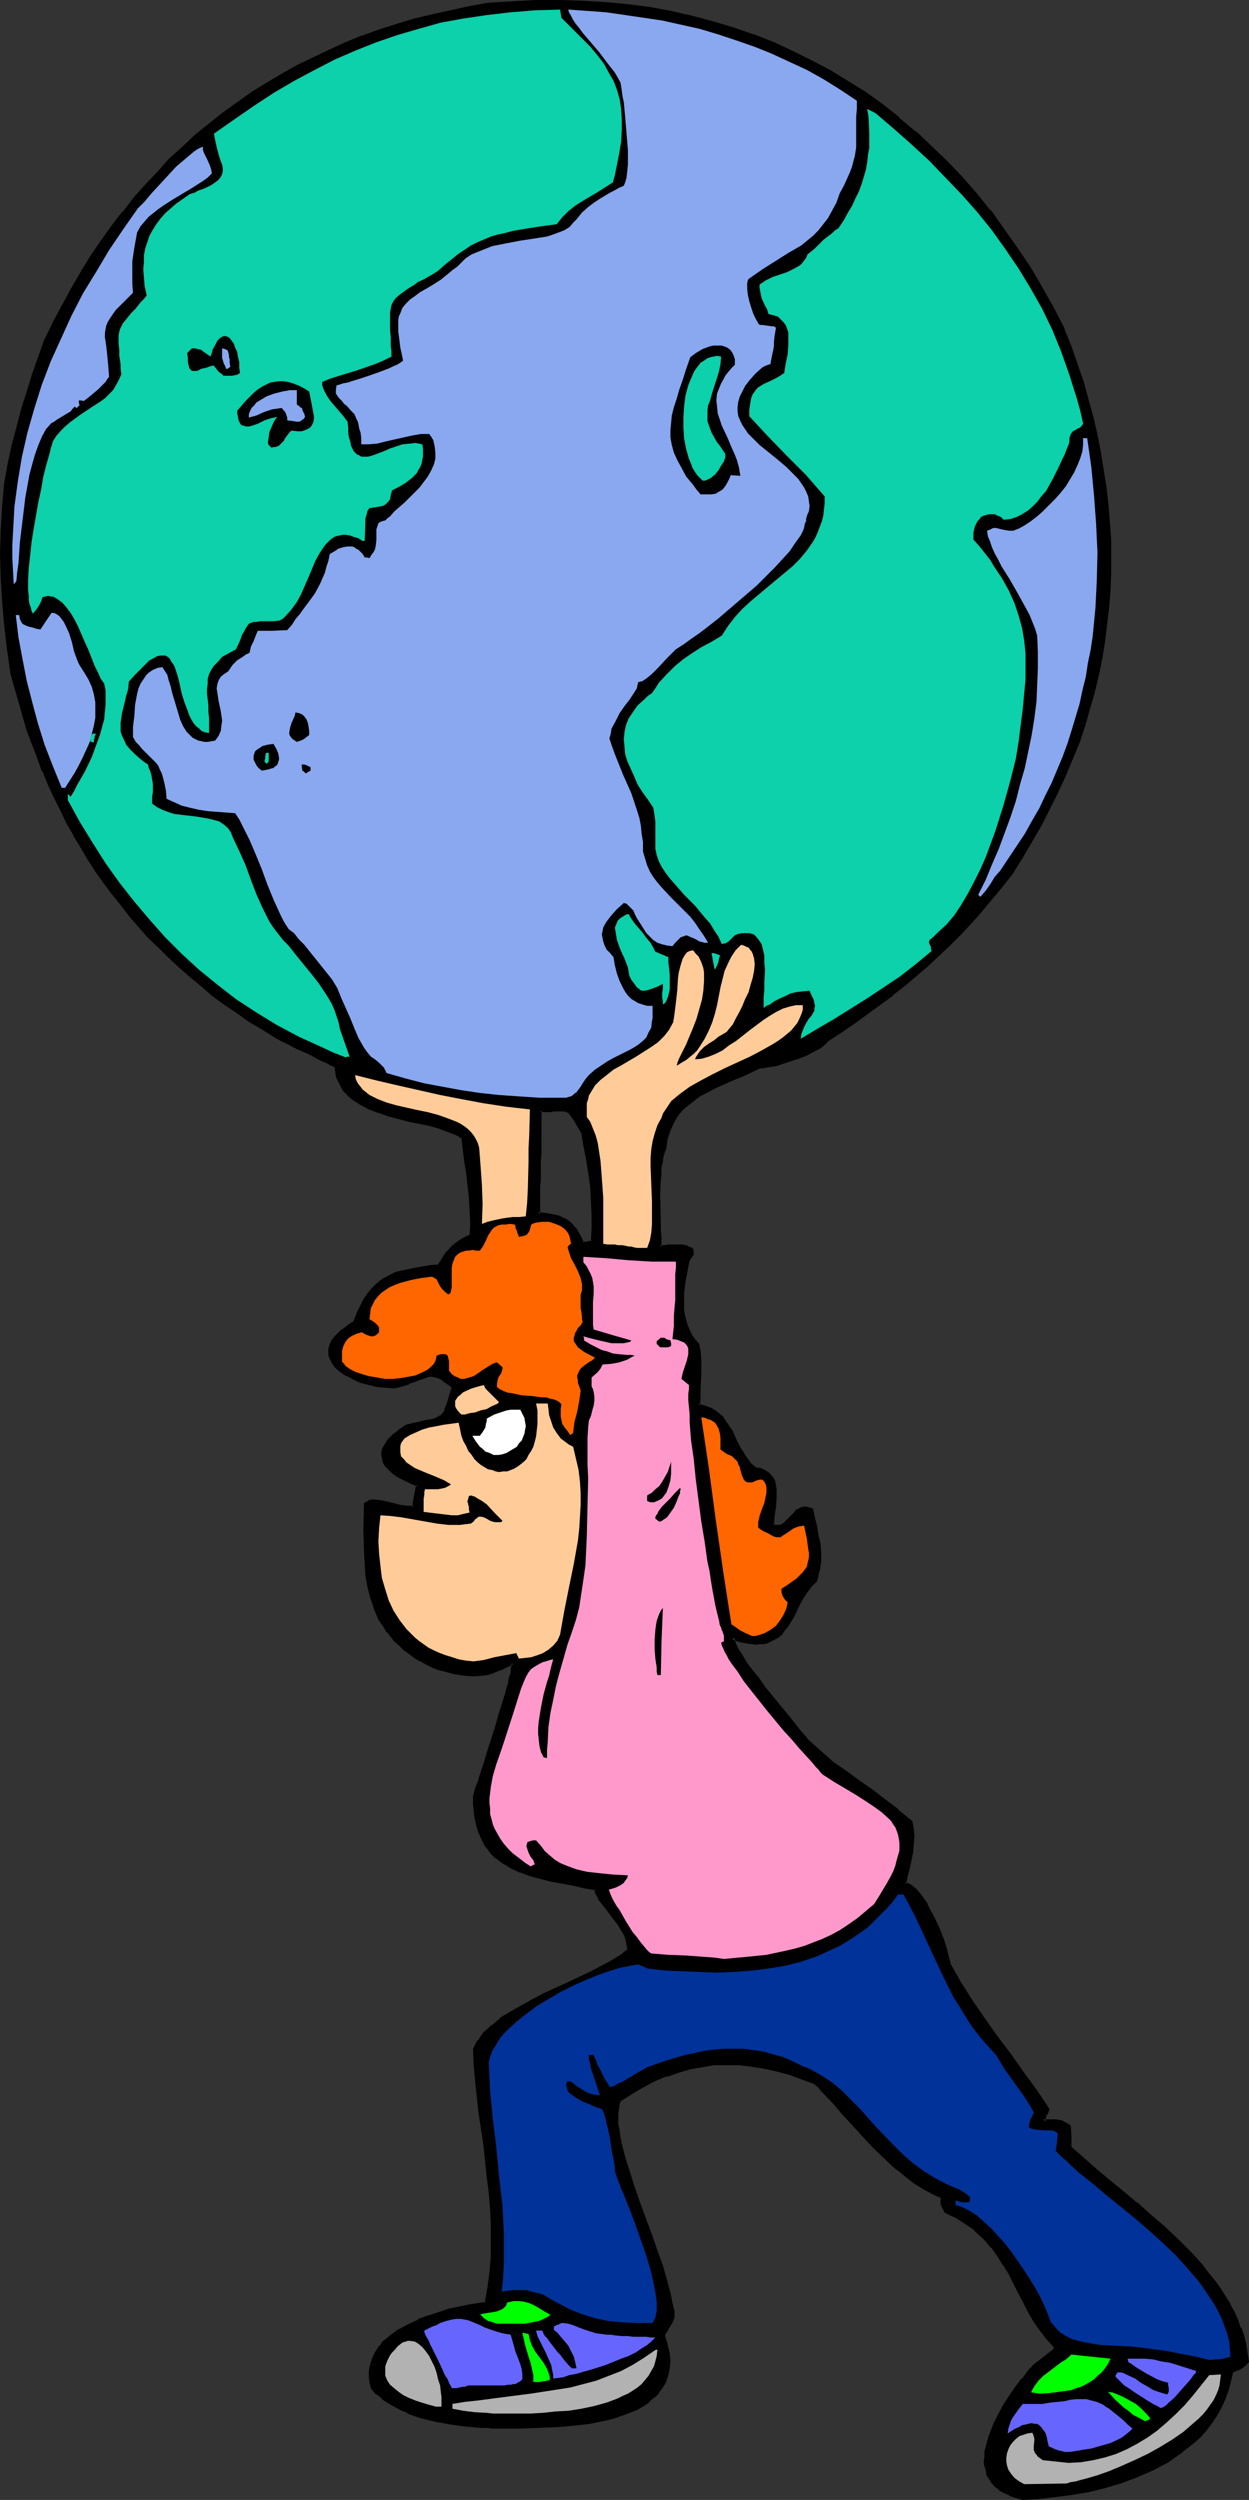 <?xml version="1.0" encoding="UTF-8" standalone="no"?>
<svg
   version="1.0"
   width="77.881mm"
   height="155.882mm"
   id="svg50"
   sodipodi:docname="Woman Holding World.wmf"
   xmlns:inkscape="http://www.inkscape.org/namespaces/inkscape"
   xmlns:sodipodi="http://sodipodi.sourceforge.net/DTD/sodipodi-0.dtd"
   xmlns="http://www.w3.org/2000/svg"
   xmlns:svg="http://www.w3.org/2000/svg">
  <rect width="100%" height="100%" fill="#333333" stroke="none"/>
  <sodipodi:namedview
     id="namedview50"
     pagecolor="#ffffff"
     bordercolor="#000000"
     borderopacity="0.25"
     inkscape:showpageshadow="2"
     inkscape:pageopacity="0.0"
     inkscape:pagecheckerboard="0"
     inkscape:deskcolor="#d1d1d1"
     inkscape:document-units="mm" />
  <defs
     id="defs1">
    <pattern
       id="WMFhbasepattern"
       patternUnits="userSpaceOnUse"
       width="6"
       height="6"
       x="0"
       y="0" />
  </defs>
  <path
     style="fill:#000000;fill-opacity:1;fill-rule:evenodd;stroke:none"
     d="m 137.16,292.965 h 1.131 0.485 0.485 l 0.323,-0.323 0.323,-3.232 v -3.232 l -0.162,-3.393 -0.323,-3.232 -0.323,-3.232 -0.646,-3.232 -0.485,-3.07 -0.646,-3.07 -0.646,-1.131 -0.646,-1.131 -0.485,-0.808 -0.323,-0.808 -0.485,-0.485 -0.323,-0.323 -0.485,-0.323 -0.323,-0.323 h -0.485 l -0.485,-0.162 h -1.292 l -0.808,0.162 h -0.808 -1.131 -1.292 v 4.363 2.101 l -0.162,1.939 v 1.778 1.778 l -0.162,1.616 v 1.616 1.454 1.293 l -0.162,1.293 v 1.293 2.101 1.939 h 1.777 l 1.616,0.323 1.454,0.323 1.292,0.646 1.292,0.97 0.485,0.485 0.646,0.646 0.485,0.646 0.485,0.808 0.485,0.97 z m 103.718,295.712 -1.454,-0.323 -1.454,-0.646 -1.292,-0.485 -0.969,-0.808 -0.969,-0.646 -0.646,-0.808 -0.646,-0.97 -0.485,-0.808 -0.323,-0.97 -0.162,-1.131 -0.162,-0.97 v -1.131 l 0.162,-1.131 0.162,-1.293 0.646,-2.262 0.969,-2.424 1.131,-2.424 1.292,-2.424 1.454,-2.262 1.454,-2.101 1.616,-1.939 1.292,-1.616 0.646,-0.808 0.646,-0.646 4.847,-4.04 v -0.808 l -1.777,-1.939 -1.616,-2.101 -1.454,-2.101 -1.292,-2.101 -1.131,-2.262 -1.131,-2.101 -2.262,-4.525 -1.292,-2.101 -1.292,-2.101 -1.454,-1.939 -1.616,-1.939 -1.939,-1.778 -0.969,-0.97 -2.262,-1.616 -1.292,-0.646 -1.454,-0.808 -1.454,-0.646 -0.323,-0.485 -0.323,-0.646 -0.162,-0.323 v -0.485 -0.646 -0.808 l -2.262,-0.97 -2.1,-1.131 -1.939,-1.293 -2.1,-1.616 -2.1,-1.616 -1.939,-1.778 -3.877,-3.717 -3.716,-3.878 -3.554,-3.878 -1.616,-1.939 -1.616,-1.778 -1.616,-1.616 -0.646,-0.808 -0.808,-0.808 -3.07,-1.293 -3.07,-0.97 -3.07,-0.808 -3.07,-0.808 -2.908,-0.485 -2.908,-0.162 -2.908,-0.162 -2.908,0.162 -2.908,0.323 -2.746,0.485 -2.908,0.808 -2.746,0.97 -2.746,1.131 -2.746,1.293 -2.746,1.778 -2.746,1.778 -0.485,0.97 -0.162,1.131 v 1.131 1.293 1.293 l 0.162,1.454 0.162,1.454 0.485,1.616 0.808,3.232 0.969,3.555 1.131,3.555 1.292,3.717 2.746,7.433 1.292,3.555 1.292,3.555 0.969,3.393 0.969,3.232 0.323,1.454 0.323,1.454 0.162,1.293 0.162,1.293 -0.485,1.131 -0.808,1.131 -0.646,1.131 -0.162,0.485 -0.162,0.646 0.646,2.101 0.323,1.939 0.162,1.939 -0.162,1.616 -0.162,1.616 -0.646,1.454 -0.646,1.293 -0.969,1.293 -0.969,1.131 -1.292,0.97 -1.292,0.808 -1.616,0.808 -1.454,0.808 -1.777,0.646 -1.777,0.485 -1.777,0.485 -4.039,0.808 -4.039,0.646 -4.2,0.323 -4.039,0.162 -3.877,0.162 h -3.554 l -1.616,-0.162 h -1.616 -1.454 -1.292 l -3.554,-0.485 -3.554,-0.485 -3.554,-0.646 -3.231,-0.808 -3.231,-1.131 -1.616,-0.646 -1.454,-0.808 -1.454,-0.808 -1.454,-0.97 -1.292,-1.131 -1.131,-1.293 -0.323,-1.293 v -1.131 -1.293 -0.97 l 0.323,-1.131 0.323,-0.97 0.485,-0.97 0.646,-0.97 0.646,-0.97 0.646,-0.808 0.808,-0.808 0.969,-0.646 1.939,-1.454 2.1,-1.131 2.423,-1.131 2.262,-0.97 2.585,-0.808 2.423,-0.646 2.423,-0.485 2.1,-0.646 2.262,-0.323 1.777,-0.323 0.646,-3.555 0.646,-3.717 0.162,-3.717 0.162,-3.717 -0.162,-3.717 -0.162,-3.878 -0.323,-3.717 -0.323,-3.878 -0.969,-7.595 -0.969,-7.433 -0.808,-7.595 -0.323,-3.717 -0.323,-3.555 0.485,-0.97 0.485,-0.97 0.808,-0.808 0.646,-0.97 0.808,-0.808 0.969,-0.808 2.1,-1.616 2.262,-1.616 2.585,-1.454 2.585,-1.454 2.746,-1.454 5.654,-2.585 2.746,-1.293 2.746,-1.293 2.423,-1.293 2.423,-1.293 2.1,-1.293 1.777,-1.293 V 458.434 l -0.323,-1.131 -0.323,-0.97 -0.485,-1.131 -1.131,-1.778 -1.292,-1.778 -1.292,-1.616 -1.292,-1.616 -0.485,-0.808 -0.485,-0.808 -0.323,-0.808 -0.162,-0.808 -2.908,-0.646 -2.585,-0.485 -2.746,-0.485 -2.585,-0.646 -2.423,-0.646 -2.423,-0.485 -2.262,-0.808 -2.1,-0.97 -1.777,-1.131 -1.777,-1.293 -0.808,-0.808 -0.646,-0.808 -0.646,-0.808 -0.646,-0.97 -0.485,-0.97 -0.485,-1.131 -0.485,-1.131 -0.323,-1.293 -0.323,-1.454 -0.162,-1.454 v -1.616 l -0.162,-1.616 0.162,-0.323 v -0.323 l 0.162,-0.646 0.323,-0.646 0.323,-0.808 0.323,-0.808 0.162,-1.131 0.323,-1.131 0.808,-2.262 0.808,-2.747 1.939,-5.494 0.808,-2.909 0.808,-2.747 0.646,-2.424 0.323,-1.293 0.323,-1.131 0.323,-0.97 0.162,-0.97 0.162,-0.808 0.162,-0.646 0.162,-0.646 v -0.646 l -0.162,-0.323 -1.292,0.808 -1.292,0.646 -1.292,0.485 -1.131,0.323 -1.131,0.323 -1.131,0.162 -1.939,0.162 -2.1,-0.162 -2.262,-0.323 -1.131,-0.323 -1.292,-0.162 -1.292,-0.485 -1.292,-0.323 -1.616,-0.808 -1.454,-0.808 -1.454,-0.808 -1.292,-0.97 -1.131,-0.97 -0.969,-0.808 -1.131,-0.97 -1.777,-2.101 -0.646,-1.131 -1.454,-2.262 -0.969,-2.262 -0.808,-2.424 -0.646,-2.585 -0.323,-2.585 -0.323,-2.747 -0.162,-2.747 v -5.494 -5.817 l 0.485,-0.323 0.485,-0.162 0.485,-0.162 h 0.646 l 1.454,0.162 1.454,0.323 3.231,0.646 1.616,0.162 h 1.616 l 0.323,-2.747 0.485,-2.585 -1.777,-0.646 -1.454,-0.808 -1.454,-0.646 -1.131,-0.808 -0.808,-0.808 -0.808,-0.808 -0.323,-0.97 -0.323,-0.808 v -0.97 l 0.162,-0.808 0.323,-0.97 0.646,-0.97 0.808,-0.808 0.969,-0.97 1.292,-0.97 1.454,-0.97 1.777,-0.485 1.454,-0.162 1.292,-0.323 1.131,-0.323 0.808,-0.162 0.646,-0.323 0.646,-0.323 0.485,-0.162 0.323,-0.485 0.323,-0.485 0.323,-0.646 0.323,-0.646 0.162,-0.97 0.323,-0.97 0.485,-1.293 0.485,-1.454 -1.131,-0.808 -0.969,-0.808 -0.808,-0.485 -0.808,-0.323 -0.808,-0.323 h -0.646 -0.646 l -1.454,0.323 -1.454,0.646 -0.808,0.323 -1.131,0.323 -0.969,0.323 -1.131,0.485 -1.292,0.162 h -1.939 l -1.939,-0.323 -2.1,-0.323 -1.777,-0.646 -1.777,-0.646 -1.454,-0.808 -1.454,-0.97 -1.131,-0.97 -0.808,-0.97 -0.323,-0.646 -0.323,-0.646 v -0.646 l -0.162,-0.646 0.162,-0.485 0.162,-0.808 0.162,-0.646 0.485,-0.646 0.485,-0.646 0.646,-0.808 0.646,-0.646 0.969,-0.646 1.131,-0.808 1.131,-0.646 0.646,-2.101 0.808,-1.616 0.808,-1.616 0.969,-1.293 0.808,-1.131 1.131,-1.131 0.969,-0.808 1.131,-0.646 1.131,-0.646 1.292,-0.485 1.292,-0.485 1.616,-0.323 1.616,-0.162 1.616,-0.323 1.939,-0.323 1.939,-0.323 0.808,-1.131 0.646,-1.131 0.808,-0.97 0.969,-0.97 0.969,-0.808 0.969,-0.808 1.131,-0.646 1.292,-0.646 0.162,-2.909 v -3.07 l -0.323,-2.909 -0.323,-2.909 -0.323,-3.07 -0.323,-2.747 -0.323,-2.909 -0.323,-2.585 -0.808,-0.485 -0.808,-0.485 -1.939,-0.808 -2.1,-0.646 -2.262,-0.646 -2.423,-0.485 -2.423,-0.646 -4.847,-1.293 -2.423,-0.646 -2.1,-0.808 -2.1,-1.131 -1.777,-1.131 -0.808,-0.808 -0.646,-0.646 -0.646,-0.808 -0.646,-0.97 -0.485,-0.97 -0.323,-0.97 -0.323,-1.131 -0.162,-1.293 -0.323,-0.162 -0.323,-0.162 -0.485,-0.323 -0.485,-0.162 -0.646,-0.323 -0.646,-0.323 -0.808,-0.323 -0.808,-0.485 -0.969,-0.485 -0.969,-0.485 -1.131,-0.485 -1.131,-0.485 -1.131,-0.646 -1.292,-0.646 -1.454,-0.646 -1.292,-0.808 -3.231,-1.939 -3.07,-1.939 -2.908,-1.939 -2.908,-2.101 -2.746,-2.101 -2.746,-2.101 -2.585,-2.101 -2.585,-2.262 -2.585,-2.424 -2.423,-2.262 -2.262,-2.424 -2.262,-2.424 -2.1,-2.585 -2.1,-2.585 -2.1,-2.585 -1.939,-2.747 -1.777,-2.585 -1.939,-2.747 -1.616,-2.909 -1.777,-2.909 -1.616,-2.909 -1.454,-2.909 -1.454,-2.909 -1.454,-3.07 -1.292,-3.232 -1.292,-3.07 -2.262,-6.464 -2.1,-6.625 -1.777,-6.948 -0.969,-5.656 -0.646,-5.817 -0.485,-5.494 -0.323,-5.494 v -5.494 -5.494 l 0.323,-5.494 0.485,-5.656 0.969,-4.525 0.969,-4.363 0.969,-4.201 1.292,-4.363 1.292,-4.201 1.292,-4.04 2.908,-8.403 1.939,-4.04 2.1,-3.878 2.1,-3.878 2.262,-3.878 2.262,-3.555 2.423,-3.555 2.423,-3.555 2.746,-3.393 2.585,-3.232 2.746,-3.07 2.746,-3.07 2.908,-3.07 3.07,-2.909 3.07,-2.747 3.231,-2.585 3.231,-2.585 3.231,-2.424 3.393,-2.262 3.554,-2.262 3.393,-2.101 3.716,-1.939 3.716,-1.939 3.716,-1.778 3.877,-1.778 3.877,-1.454 4.039,-1.454 4.2,-1.454 4.039,-1.131 4.362,-1.131 4.2,-0.97 4.362,-0.808 4.524,-0.808 5.654,-0.485 5.493,-0.162 5.654,-0.162 5.331,0.162 5.331,0.323 5.331,0.485 5.17,0.808 5.008,0.808 5.008,1.131 5.008,1.293 4.685,1.454 4.847,1.616 4.524,1.939 4.524,1.939 4.524,2.262 4.362,2.262 4.2,2.585 4.039,2.747 4.039,2.909 4.039,3.07 3.877,3.232 3.716,3.232 3.554,3.717 3.554,3.717 3.393,3.878 3.393,4.04 3.07,4.201 3.07,4.363 3.07,4.525 2.746,4.686 2.746,4.848 2.585,5.009 1.616,4.201 1.454,4.201 1.292,4.201 1.292,4.201 0.969,4.04 0.969,4.04 0.969,4.201 0.646,4.04 0.646,4.201 0.485,4.04 0.323,4.04 0.162,4.04 0.162,4.04 v 4.04 l -0.162,4.04 -0.323,4.04 -0.485,4.04 -0.485,4.04 -0.808,3.878 -0.808,4.04 -0.808,3.878 -1.131,4.04 -1.292,3.878 -1.292,3.878 -1.454,3.878 -1.616,3.878 -1.777,3.878 -1.939,3.878 -1.939,3.878 -2.262,3.878 -2.262,3.878 -2.423,3.717 -2.423,3.07 -2.423,2.909 -2.423,2.909 -2.423,2.747 -2.423,2.585 -2.423,2.585 -5.331,4.848 -5.331,4.686 -2.746,2.101 -2.908,2.262 -3.07,2.101 -2.908,2.262 -3.231,2.101 -3.231,2.101 -0.323,0.485 -0.646,0.646 -0.808,0.485 -0.969,0.646 -0.969,0.485 -1.131,0.485 -2.423,1.131 -2.585,0.808 -2.423,0.646 -1.131,0.323 -0.969,0.162 h -0.969 l -0.646,0.162 -3.716,1.616 -3.554,1.616 -3.554,1.616 -1.777,0.97 -1.616,0.808 -1.616,1.131 -1.292,1.131 -1.454,1.131 -1.131,1.454 -0.969,1.616 -0.808,1.778 -0.485,1.939 -0.323,2.262 -0.323,0.808 -0.485,1.131 -0.162,1.293 -0.162,1.293 -0.162,1.616 -0.162,1.454 v 3.393 3.393 3.393 l 0.162,1.616 v 1.454 1.293 l 0.162,1.293 h 0.323 0.485 l 1.454,-0.162 h 1.454 1.454 l 0.808,0.162 0.485,0.162 0.646,0.162 0.162,0.323 0.162,0.485 v 0.485 l -0.323,0.646 -0.485,0.808 -0.485,2.424 -0.646,2.585 -0.323,2.747 v 2.585 1.293 l 0.323,1.293 0.162,1.293 0.485,1.131 0.485,1.131 0.485,1.293 0.808,1.131 0.969,0.97 0.162,1.454 0.162,1.778 0.162,1.778 v 1.939 l -0.162,3.878 -0.162,1.939 v 1.616 l 1.454,0.323 1.292,0.485 1.131,0.646 0.808,0.808 0.969,0.808 0.646,0.97 1.292,2.101 0.646,1.131 0.485,1.293 1.292,2.262 0.646,1.131 0.808,0.97 0.808,1.131 1.131,0.97 1.131,0.162 0.969,0.323 0.808,0.485 0.646,0.485 0.323,0.808 0.323,0.646 0.323,0.97 v 0.808 2.101 l -0.162,2.101 -0.162,2.101 -0.162,2.262 0.646,0.162 0.646,0.162 0.485,-0.162 0.646,-0.162 0.485,-0.323 0.485,-0.485 0.808,-0.97 0.969,-1.131 0.646,-0.323 0.485,-0.485 0.646,-0.162 0.646,-0.162 h 0.808 l 0.808,0.323 0.323,2.101 0.485,1.939 0.485,1.939 0.323,2.101 0.323,1.939 v 2.101 l -0.162,0.97 -0.323,1.131 -0.162,1.131 -0.485,1.131 -1.131,1.293 -0.969,1.454 -0.969,1.454 -0.808,1.454 -1.616,3.07 -0.646,1.293 -0.969,1.293 -0.808,1.131 -0.969,0.97 -1.292,0.646 -1.292,0.485 -0.808,0.162 -0.808,0.162 h -0.808 -0.969 l -0.969,-0.162 -1.131,-0.323 -1.131,-0.323 -1.292,-0.323 v 0.323 l 0.162,0.485 0.162,0.485 0.162,0.646 0.808,1.293 0.808,1.454 1.131,1.616 1.292,1.778 1.292,1.778 1.454,1.778 3.07,3.717 1.454,1.939 1.454,1.616 1.292,1.616 1.292,1.454 0.969,1.293 0.808,0.97 2.908,2.747 3.07,2.585 2.908,2.262 3.07,2.101 3.07,2.101 3.07,2.262 3.07,2.424 3.231,2.747 0.323,1.454 0.162,1.778 -0.162,1.778 -0.323,2.101 -0.646,3.717 -0.485,1.939 -0.485,1.616 0.969,0.323 0.808,0.646 0.808,0.646 0.969,0.97 0.808,1.131 0.808,1.293 0.646,1.293 0.808,1.454 1.292,3.07 1.292,2.909 0.323,1.454 0.485,1.454 0.323,1.131 0.162,1.131 2.585,4.525 2.746,4.363 2.908,4.363 3.07,4.201 3.07,4.201 3.07,4.201 3.07,4.201 2.746,4.201 -0.162,0.808 -0.323,0.485 -0.162,0.323 -0.162,0.323 -0.162,0.97 h 3.07 0.646 l 0.808,0.323 0.808,0.323 0.808,0.485 0.162,2.585 v 1.293 1.293 l 2.746,2.424 2.908,2.585 3.231,2.585 3.231,2.747 3.393,2.747 3.393,2.909 3.231,2.909 3.231,3.07 3.07,3.07 2.908,3.232 2.746,3.393 1.131,1.778 1.131,1.778 1.131,1.778 0.969,1.778 0.808,1.939 0.646,1.778 0.646,1.939 0.485,1.939 0.485,1.939 0.162,2.101 -0.808,0.808 -0.969,0.646 -0.969,0.323 -0.969,0.485 -0.323,1.939 -0.485,1.939 -0.646,1.778 -0.808,1.939 -0.808,1.616 -0.969,1.616 -1.131,1.454 -1.131,1.454 -1.292,1.454 -1.454,1.293 -1.454,1.293 -1.454,1.131 -1.616,1.131 -1.616,0.97 -3.393,1.939 -3.716,1.616 -3.877,1.293 -3.877,1.293 -3.877,0.808 -3.877,0.808 -4.039,0.485 -3.716,0.323 z"
     id="path1" />
  <path
     style="fill:#000000;fill-opacity:1;fill-rule:evenodd;stroke:none"
     d="m 136.998,293.449 h 1.292 l 0.646,-0.162 h 0.323 l 0.646,-0.323 0.323,-3.555 v -3.232 l -0.162,-3.393 v 0 l -0.162,-3.232 -0.485,-3.232 -0.485,-3.232 -1.131,-6.302 -0.808,-1.293 -0.646,-0.97 -0.323,-0.808 v -0.162 l -0.485,-0.646 -0.485,-0.485 v -0.162 l -0.808,-0.808 -0.485,-0.162 v 0 l -0.485,-0.162 h -0.162 -0.485 -1.292 -0.808 v 0 l -0.808,0.162 h -1.131 -1.616 l -0.162,4.686 v 2.101 1.939 1.778 l -0.162,1.778 v 1.616 1.616 1.454 l -0.162,1.293 v 1.293 1.293 2.101 2.262 l 2.1,0.162 v 0 l 1.616,0.323 h -0.162 l 1.454,0.323 v -0.162 l 1.292,0.646 v 0 l 1.131,0.97 v -0.162 l 0.646,0.646 v -0.162 l 0.485,0.646 v 0 l 0.485,0.646 0.485,0.808 v 0 l 0.323,0.97 0.646,1.293 0.646,-0.646 -0.485,-0.97 -0.485,-0.97 v 0 l -0.485,-0.808 -0.485,-0.808 h -0.162 l -0.485,-0.646 v 0 l -0.485,-0.485 -0.162,-0.162 -1.131,-0.808 h -0.162 l -1.292,-0.646 -1.454,-0.323 v 0 l -1.777,-0.323 v 0 l -1.777,-0.162 0.485,0.485 v -1.939 -2.101 -1.293 -1.293 l 0.162,-1.293 v -1.454 -1.616 -1.616 l 0.162,-1.778 v -1.778 -1.939 -2.101 -4.363 l -0.323,0.485 h 1.292 1.131 l 0.808,-0.162 h 0.162 0.808 -0.162 1.292 -0.162 0.646 -0.162 l 0.485,0.162 v 0 l 0.323,0.162 v -0.162 l 0.646,0.808 v 0 l 0.323,0.485 0.485,0.646 v 0 l 0.485,0.808 0.646,1.131 0.646,1.131 v -0.162 l 0.485,3.07 0.646,3.232 0.485,3.07 0.485,3.393 0.162,3.232 v -0.162 l 0.162,3.393 v 3.232 0 l -0.162,3.232 0.162,-0.323 -0.323,0.162 v 0 h -0.323 l -0.485,0.162 v 0 h -1.131 l 0.485,0.162 z"
     id="path2" />
  <path
     style="fill:#000000;fill-opacity:1;fill-rule:evenodd;stroke:none"
     d="m 240.878,588.353 h 0.162 l -1.616,-0.485 -1.454,-0.485 h 0.162 l -1.292,-0.485 h 0.162 l -1.131,-0.808 v 0.162 l -0.969,-0.808 h 0.162 l -0.808,-0.808 h 0.162 l -0.646,-0.808 v 0 l -0.485,-0.808 v 0 l -0.162,-0.97 -0.323,-1.131 v 0.162 l -0.162,-1.131 v 0.162 l 0.162,-1.131 v -1.131 0 l 0.323,-1.131 v 0 l 0.646,-2.424 0.969,-2.424 -0.162,0.162 1.131,-2.424 1.454,-2.424 v 0.162 l 1.454,-2.262 1.292,-2.101 1.616,-1.939 h -0.162 l 1.454,-1.778 v 0.162 l 0.646,-0.808 v 0 l 0.646,-0.808 -0.162,0.162 5.008,-4.04 0.162,-1.293 -1.939,-2.101 v 0.162 l -1.616,-2.101 -1.454,-2.101 -1.292,-2.262 v 0.162 l -1.131,-2.262 -1.131,-2.101 -2.262,-4.525 -1.131,-2.101 v 0 l -1.454,-2.101 -1.454,-2.101 v 0 l -1.616,-1.939 -1.939,-1.778 -0.969,-0.808 -0.162,-0.162 -2.262,-1.616 -1.292,-0.646 v 0 l -1.454,-0.808 -1.454,-0.646 0.162,0.162 -0.323,-0.646 v 0.162 l -0.323,-0.646 -0.162,-0.323 0.162,0.162 -0.162,-0.485 v -0.646 0 -0.97 l -2.423,-1.131 -2.1,-1.131 h 0.162 l -2.1,-1.293 -2.1,-1.616 v 0 l -1.939,-1.616 v 0 l -1.939,-1.778 -3.877,-3.717 -3.877,-3.878 -3.393,-3.878 -1.616,-1.939 -3.231,-3.393 -0.646,-0.808 -0.808,-0.808 -3.231,-1.293 v 0 l -3.231,-1.131 -2.908,-0.808 -3.07,-0.646 v 0 l -3.07,-0.485 -2.908,-0.323 v 0 h -2.908 -2.908 v 0 l -2.908,0.485 -2.908,0.485 v 0 l -2.746,0.646 -2.908,1.131 v 0 l -2.746,1.131 -2.908,1.293 v 0 l -2.746,1.616 -2.746,1.939 -0.485,1.131 -0.162,1.131 -0.162,1.131 v 1.454 1.293 0 l 0.323,1.454 0.162,1.454 v 0.162 l 0.323,1.454 0.808,3.393 1.131,3.393 1.131,3.717 1.292,3.555 2.746,7.595 1.292,3.555 1.131,3.555 1.131,3.393 0.808,3.232 0.323,1.454 v -0.162 l 0.323,1.454 0.323,1.454 v 1.293 l 0.162,-0.323 -0.485,1.131 v 0 l -0.808,0.97 -0.646,1.131 v 0.162 l -0.323,0.485 -0.162,0.808 0.646,2.262 v -0.162 l 0.485,2.101 0.162,1.778 v 0 l -0.162,1.616 v 0 l -0.323,1.454 v 0 l -0.485,1.454 v 0 l -0.646,1.293 v -0.162 l -0.969,1.293 h 0.162 l -1.131,1.131 v 0 l -1.131,0.97 v -0.162 l -1.454,0.97 h 0.162 l -1.616,0.808 -1.454,0.808 -1.777,0.646 v -0.162 l -1.777,0.646 -1.777,0.485 v 0 l -3.877,0.808 -4.2,0.485 -4.039,0.323 v 0 l -4.039,0.162 -3.877,0.162 h -3.554 -1.616 -1.616 l -1.454,-0.162 h -1.292 0.162 l -3.716,-0.323 -3.554,-0.485 -3.393,-0.646 v 0 l -3.393,-0.808 -3.231,-1.131 h 0.162 l -1.616,-0.646 -1.454,-0.808 v 0 l -1.292,-0.808 -1.454,-1.131 v 0.162 l -1.292,-1.131 v 0 l -1.131,-1.131 v 0.162 l -0.162,-1.293 -0.162,-1.131 v 0 -1.293 0.162 l 0.162,-1.131 v 0 l 0.323,-1.131 0.323,-0.97 -0.162,0.162 0.485,-0.97 v 0 l 0.646,-0.97 0.646,-0.808 h -0.162 l 0.808,-0.808 0.808,-0.808 0.808,-0.646 v 0 l 1.939,-1.454 v 0 l 2.1,-1.131 2.423,-1.131 v 0 l 2.262,-0.808 v 0 l 2.585,-0.808 2.423,-0.808 2.262,-0.485 2.262,-0.485 v 0 l 4.2,-0.646 0.808,-4.04 0.485,-3.555 v -0.162 l 0.323,-3.717 v -3.717 -3.717 l -0.162,-3.878 v 0 l -0.323,-3.717 -0.485,-3.878 -0.808,-7.595 -1.131,-7.595 -0.808,-7.433 -0.323,-3.717 v 0 l -0.162,-3.555 -0.162,0.162 -0.646,-0.323 0.162,3.717 v 0.162 l 0.323,3.555 0.808,7.595 1.131,7.433 0.808,7.756 0.485,3.717 0.323,3.878 v -0.162 l 0.162,3.878 v 3.717 3.717 l -0.323,3.717 v 0 l -0.485,3.717 -0.646,3.555 0.323,-0.323 -1.939,0.323 -2.1,0.323 v 0 l -2.262,0.485 -2.423,0.485 -2.423,0.808 -2.423,0.808 h -0.162 l -2.262,0.808 v 0.162 l -2.423,1.131 -2.1,1.131 h -0.162 l -1.939,1.454 v 0 l -0.969,0.808 -0.808,0.646 -0.646,0.97 h -0.162 l -0.485,0.808 -0.646,0.97 v 0.162 l -0.485,0.97 v 0 l -0.323,0.97 -0.323,1.131 v 0 l -0.162,1.131 v 0 1.293 0 l 0.162,1.293 0.323,1.293 1.131,1.454 h 0.162 l 1.292,0.97 v 0.162 l 1.454,0.97 1.454,0.808 v 0 l 1.454,0.808 1.616,0.646 v 0.162 l 3.231,1.131 3.393,0.808 v 0 l 3.554,0.646 3.554,0.485 3.554,0.323 v 0 h 1.292 l 1.454,0.162 h 1.616 1.616 3.554 l 3.877,-0.162 4.039,-0.162 h 0.162 l 4.039,-0.323 4.2,-0.485 3.877,-0.808 v 0 l 1.939,-0.485 1.777,-0.646 v 0 l 1.777,-0.646 1.616,-0.646 1.454,-0.808 v 0 l 1.454,-0.97 v -0.162 l 1.131,-0.97 h 0.162 l 0.969,-0.97 V 563.953 l 0.969,-1.293 v 0 l 0.808,-1.293 v -0.162 l 0.485,-1.454 v 0 l 0.323,-1.616 v 0 l 0.162,-1.616 v -0.162 l -0.162,-1.778 -0.485,-1.939 v -0.162 l -0.646,-2.101 v 0.323 l 0.162,-0.646 v 0 l 0.323,-0.485 v 0 l 0.646,-1.131 0.646,-0.97 v -0.162 l 0.485,-1.131 v -1.454 l -0.323,-1.293 -0.323,-1.454 v -0.162 l -0.323,-1.454 -0.808,-3.07 -0.969,-3.393 -1.292,-3.555 -1.292,-3.717 -2.746,-7.433 -1.292,-3.717 -1.131,-3.555 -1.131,-3.555 -0.808,-3.232 -0.323,-1.616 v 0.162 l -0.162,-1.616 -0.323,-1.454 v 0.162 -1.293 -1.293 0 l 0.162,-1.131 0.162,-1.131 v 0 l 0.323,-0.97 -0.162,0.323 2.746,-1.778 2.746,-1.616 v 0 l 2.746,-1.454 2.746,-1.131 v 0.162 l 2.746,-0.97 2.746,-0.808 v 0 l 2.746,-0.485 2.908,-0.485 v 0 h 2.908 2.908 -0.162 l 2.908,0.323 3.07,0.485 v 0 l 2.908,0.646 3.07,0.808 3.07,1.131 v 0 l 3.07,1.131 h -0.162 l 0.808,0.646 0.646,0.808 3.231,3.393 1.616,1.939 3.554,3.878 3.716,4.04 3.877,3.717 1.939,1.778 h 0.162 l 1.939,1.616 v 0 l 2.1,1.616 2.1,1.293 v 0 l 2.1,1.131 2.1,0.97 -0.162,-0.323 v 0.808 0 0.808 l 0.162,0.485 0.162,0.323 0.323,0.646 v 0 l 0.323,0.646 1.616,0.808 1.454,0.646 h -0.162 l 1.292,0.808 2.423,1.616 -0.162,-0.162 0.969,0.97 1.939,1.778 1.616,1.939 v -0.162 l 1.454,2.101 1.292,2.101 v -0.162 l 1.292,2.101 2.262,4.525 1.131,2.101 1.131,2.262 v 0 l 1.292,2.262 1.454,2.101 1.616,2.101 v 0 l 1.777,1.939 v -0.323 0.808 l 0.162,-0.162 -5.008,3.878 -0.646,0.808 v -0.162 l -0.646,0.808 v 0 l -1.292,1.778 h -0.162 l -1.454,1.939 -1.454,2.101 -1.454,2.262 v 0 l -1.292,2.424 -1.131,2.262 v 0.162 l -0.969,2.424 -0.646,2.424 v 0 l -0.323,1.131 v 0.162 1.131 l -0.162,1.131 v 0 l 0.162,1.131 v 0 l 0.323,0.97 0.162,1.131 0.646,0.97 v 0 l 0.485,0.808 0.162,0.162 0.646,0.808 0.969,0.646 v 0.162 l 1.131,0.646 v 0 l 1.292,0.485 v 0.162 l 1.454,0.485 1.616,0.485 z"
     id="path3" />
  <path
     style="fill:#000000;fill-opacity:1;fill-rule:evenodd;stroke:none"
     d="m 112.119,483.157 0.485,-0.97 0.646,-0.97 h -0.162 l 0.808,-0.808 v 0 l 0.646,-0.97 v 0.162 l 0.808,-0.808 0.969,-0.97 v 0 l 1.939,-1.616 v 0.162 l 2.262,-1.616 v 0 l 2.585,-1.454 2.585,-1.454 2.746,-1.454 5.654,-2.585 2.746,-1.293 2.746,-1.293 2.585,-1.293 2.262,-1.293 h 0.162 l 1.939,-1.293 1.939,-1.454 V 458.434 l -0.162,-1.131 v -0.162 l -0.323,-0.97 h -0.162 l -0.485,-1.131 v 0 l -1.131,-1.939 -1.292,-1.616 v 0 l -1.454,-1.778 -1.131,-1.454 v 0 l -0.485,-0.808 v 0 l -0.485,-0.808 v 0 l -0.323,-0.808 -0.162,-0.97 -3.07,-0.646 -2.746,-0.646 -2.746,-0.485 h 0.162 l -2.585,-0.485 -2.585,-0.646 -2.262,-0.646 -2.262,-0.808 v 0 l -2.1,-0.808 -1.777,-1.131 v 0 l -1.616,-1.293 v 0 l -0.808,-0.808 -0.646,-0.808 v 0.162 l -0.808,-0.97 h 0.162 l -0.646,-0.808 v 0 l -0.485,-1.131 -0.485,-0.97 v 0 l -0.323,-1.131 -0.323,-1.293 v 0 l -0.323,-1.293 -0.162,-1.454 -0.162,-1.616 v 0 -1.616 0 -0.162 0 l 0.162,-0.485 0.162,-0.485 0.162,-0.646 0.323,-0.808 0.323,-0.97 0.323,-0.97 0.323,-1.131 0.808,-2.424 0.808,-2.585 1.777,-5.656 0.808,-2.747 0.808,-2.747 0.808,-2.585 0.323,-1.131 0.323,-1.131 0.162,-0.97 0.323,-0.97 v -0.162 l 0.162,-0.808 v -0.646 l 0.162,-0.485 v -0.97 l -0.323,-0.646 -1.616,0.97 -1.292,0.646 -1.292,0.485 v -0.162 l -1.131,0.485 -0.969,0.323 v 0 l -1.131,0.162 -1.939,0.162 v 0 l -2.1,-0.162 -2.262,-0.323 h 0.162 l -1.131,-0.323 -1.292,-0.323 -1.292,-0.323 -1.454,-0.485 0.162,0.162 -1.616,-0.808 -1.454,-0.808 v 0 l -1.292,-0.808 -1.292,-0.97 -1.292,-0.97 0.162,0.162 -1.131,-0.97 -0.969,-0.97 v 0 l -1.777,-2.101 h 0.162 l -0.808,-1.131 -1.292,-2.101 v 0 l -1.131,-2.262 h 0.162 l -0.808,-2.424 -0.646,-2.585 v 0.162 l -0.485,-2.585 -0.162,-2.747 v 0 l -0.162,-2.747 -0.162,-5.494 0.162,-5.817 -0.162,0.323 0.323,-0.323 v 0 l 0.485,-0.162 0.485,-0.162 h -0.162 0.646 v 0 l 1.454,0.162 h -0.162 l 1.454,0.323 h 0.162 l 3.231,0.808 1.616,0.162 h 1.939 l 0.485,-3.07 0.485,-2.909 -2.1,-0.97 v 0.162 l -1.454,-0.808 -1.454,-0.808 h 0.162 l -1.131,-0.808 v 0.162 l -0.808,-0.808 -0.808,-0.808 0.162,0.162 -0.485,-0.97 v 0 l -0.162,-0.808 v 0.162 l -0.162,-0.97 v 0.162 l 0.162,-0.97 v 0.162 l 0.485,-0.97 v 0 l 0.485,-0.808 v 0 l 0.808,-0.97 0.969,-0.808 v 0 l 1.131,-0.97 v 0 l 1.454,-0.97 -0.162,0.162 1.777,-0.485 v 0 l 1.454,-0.323 h 0.162 l 1.292,-0.323 h -0.162 l 1.131,-0.162 v 0 l 0.969,-0.162 v -0.162 l 0.646,-0.323 0.646,-0.162 v 0 l 0.485,-0.485 0.485,-0.323 0.646,-1.293 v 0 l 0.323,-0.646 v -0.162 l 0.323,-0.808 0.323,-0.97 0.323,-1.293 0.485,-1.616 -1.131,-1.131 v 0 l -0.969,-0.808 -0.969,-0.485 v 0 l -0.808,-0.323 v -0.162 l -0.808,-0.162 -0.808,-0.162 h -0.808 l -1.454,0.485 v 0 l -1.454,0.485 v 0 l -0.969,0.485 -0.969,0.323 h 0.162 l -1.131,0.323 -1.131,0.323 -1.292,0.323 h 0.162 l -1.939,-0.162 v 0 l -1.939,-0.162 -1.939,-0.485 v 0 l -1.777,-0.485 v 0 l -1.777,-0.646 -1.454,-0.808 v 0 l -1.454,-0.97 0.162,0.162 -1.131,-0.97 v 0 l -0.808,-1.131 v 0 l -0.323,-0.485 v 0 l -0.646,0.323 v 0 l 0.323,0.646 v 0 l 0.808,1.131 v 0 l 1.131,0.97 0.162,0.162 1.292,0.808 h 0.162 l 1.454,0.808 1.777,0.808 v 0 l 1.939,0.485 v 0 l 1.939,0.485 1.939,0.162 h 0.162 l 1.939,0.162 1.454,-0.323 1.131,-0.323 0.969,-0.323 v -0.162 l 1.131,-0.323 0.808,-0.323 v 0 l 1.454,-0.485 v 0 l 1.292,-0.485 v 0 h 0.646 v 0 l 0.646,0.162 v 0 l 0.646,0.162 v 0 l 0.808,0.323 v 0 l 0.808,0.646 0.969,0.646 -0.162,-0.162 1.131,0.97 -0.162,-0.323 -0.485,1.454 -0.323,1.131 -0.323,1.131 -0.323,0.808 v 0 l -0.323,0.646 h 0.162 l -0.323,0.646 -0.323,0.485 v -0.162 l -0.323,0.485 v 0 l -0.485,0.162 h 0.162 l -0.646,0.323 -0.646,0.323 v 0 l -0.808,0.162 v 0 l -1.131,0.162 v 0 l -1.292,0.323 h 0.162 l -1.616,0.323 v 0 l -1.939,0.485 -1.454,0.97 v 0 l -1.131,0.97 h -0.162 l -0.969,0.97 -0.808,0.808 v 0.162 l -0.646,0.97 v 0 l -0.485,0.97 -0.162,0.97 0.162,0.97 0.162,0.97 0.485,0.97 0.808,0.808 0.808,0.808 0.162,0.162 1.131,0.808 v 0 l 1.292,0.646 1.616,0.808 v 0 l 1.777,0.808 -0.162,-0.485 -0.485,2.585 -0.485,2.747 0.485,-0.323 h -1.616 0.162 l -1.616,-0.162 -3.231,-0.808 v 0 l -1.454,-0.323 h -0.162 l -1.292,-0.162 h -0.162 -0.646 l -0.646,0.162 -0.485,0.323 -0.646,0.323 -0.162,6.14 0.162,5.494 0.162,2.747 v 0.162 l 0.162,2.585 0.485,2.747 v 0 l 0.646,2.424 0.808,2.424 v 0.162 l 0.969,2.262 v 0.162 l 1.454,2.101 0.646,1.131 h 0.162 l 1.616,2.101 v 0 l 1.131,0.97 0.969,0.97 0.162,0.162 1.131,0.808 1.292,0.97 1.292,0.808 h 0.162 l 1.454,0.808 1.616,0.808 1.292,0.485 1.454,0.323 1.131,0.323 1.131,0.323 h 0.162 l 2.1,0.323 2.262,0.162 v 0 l 2.1,-0.162 1.131,-0.162 v 0 l 1.131,-0.323 1.131,-0.485 v 0 l 1.292,-0.485 1.292,-0.646 1.292,-0.646 -0.485,-0.162 v 0.162 -0.162 0.646 0 l -0.162,0.485 v 0.808 l -0.162,0.808 v -0.162 l -0.323,0.97 -0.162,1.131 -0.323,0.97 -0.323,1.293 -0.808,2.585 -0.808,2.585 -0.808,2.909 -1.777,5.494 -0.808,2.747 -0.808,2.424 -0.323,0.97 -0.323,1.131 -0.323,0.808 -0.323,0.808 -0.162,0.646 -0.162,0.646 -0.162,0.485 v 0 0.323 1.616 0.162 l 0.162,1.454 0.162,1.454 0.323,1.454 v 0 l 0.323,1.293 0.323,1.131 0.162,0.162 0.485,1.131 0.485,0.97 v 0 l 0.485,0.97 h 0.162 l 0.646,0.97 v 0 l 0.646,0.808 0.808,0.808 h 0.162 l 1.616,1.293 h 0.162 l 1.777,1.131 2.1,0.97 h 0.162 l 2.1,0.808 2.423,0.646 2.423,0.646 2.585,0.485 h 0.162 l 2.585,0.485 2.746,0.646 2.746,0.485 -0.323,-0.323 0.162,0.97 0.485,0.808 0.323,0.808 v 0 l 0.646,0.808 v 0 l 1.292,1.616 1.292,1.778 v 0 l 1.292,1.616 1.131,1.939 v -0.162 l 0.485,1.131 v -0.162 l 0.323,1.131 v 0 l 0.162,0.97 v 0 l 0.162,1.293 0.162,-0.485 -1.777,1.454 -2.1,1.293 v 0 l -2.423,1.293 -2.423,1.293 -2.746,1.293 -2.746,1.293 -5.654,2.585 -2.746,1.454 -2.585,1.454 -2.585,1.454 v 0 l -2.423,1.454 v 0.162 l -1.939,1.616 h -0.162 l -0.808,0.808 -0.969,0.808 -0.646,0.97 v 0 l -0.646,0.97 h -0.162 l -0.485,0.97 -0.485,0.97 z"
     id="path4" />
  <path
     style="fill:#000000;fill-opacity:1;fill-rule:evenodd;stroke:none"
     d="m 78.515,320.274 -0.323,-0.646 0.162,0.162 -0.162,-0.646 v -0.646 0.162 -0.646 0 l 0.162,-0.646 v 0 l 0.323,-0.646 0.323,-0.646 v 0 l 0.485,-0.646 v 0.162 l 0.485,-0.808 0.808,-0.646 v 0 l 0.969,-0.646 0.969,-0.808 1.131,-0.808 0.969,-2.101 h -0.162 l 0.808,-1.616 0.969,-1.616 v 0 l 0.808,-1.293 v 0 l 0.808,-1.131 v 0 l 0.969,-0.97 v 0 l 0.969,-0.808 v 0 l 1.131,-0.646 v 0 l 1.131,-0.646 v 0.162 l 1.292,-0.646 v 0 l 1.292,-0.323 1.454,-0.323 v 0 l 1.616,-0.323 1.777,-0.323 1.777,-0.323 2.262,-0.323 0.808,-1.293 0.808,-0.97 0.808,-1.131 -0.162,0.162 0.969,-0.97 0.808,-0.808 v 0 l 1.131,-0.646 1.131,-0.808 v 0 l 1.454,-0.646 0.162,-3.232 -0.162,-3.07 v 0 l -0.162,-2.909 -0.323,-3.07 -0.323,-2.909 -0.485,-2.747 -0.323,-2.909 -0.323,-2.909 -0.969,-0.485 v 0 l -0.808,-0.485 v -0.162 l -1.939,-0.646 h -0.162 l -1.939,-0.808 -2.262,-0.646 -2.423,-0.485 -2.423,-0.485 -4.847,-1.293 -2.423,-0.808 v 0 l -2.1,-0.808 v 0 l -2.1,-0.97 h 0.162 l -1.777,-1.293 v 0.162 l -0.808,-0.646 -0.808,-0.808 h 0.162 l -0.646,-0.808 -0.646,-0.97 v 0.162 l -0.485,-0.97 h 0.162 l -0.485,-0.97 v 0 l -0.162,-0.97 -0.323,-1.454 -0.323,-0.323 h -0.162 l -0.323,-0.162 -0.485,-0.323 -0.485,-0.162 -0.646,-0.323 -0.646,-0.323 -0.808,-0.485 -1.777,-0.808 -0.969,-0.485 -1.131,-0.485 -1.131,-0.646 -1.131,-0.485 -1.292,-0.646 -1.292,-0.646 -1.454,-0.808 v 0 l -3.07,-1.939 -3.07,-1.939 -3.07,-1.939 -2.908,-2.101 -2.746,-2.101 -2.746,-2.101 v 0 l -2.585,-2.101 v 0 l -2.423,-2.262 -2.585,-2.262 -2.423,-2.424 -2.262,-2.424 -2.262,-2.424 -2.1,-2.585 v 0.162 l -2.262,-2.585 h 0.162 l -2.1,-2.585 -1.939,-2.747 -1.777,-2.747 -1.777,-2.747 -1.777,-2.747 -1.777,-2.909 v 0 l -1.616,-2.909 -1.454,-2.909 -1.454,-3.07 -1.454,-2.909 -1.292,-3.232 v 0.162 l -1.131,-3.232 -2.423,-6.464 -1.939,-6.625 -1.939,-6.948 v 0.162 l -0.808,-5.817 -0.646,-5.656 -0.485,-5.494 v 0 l -0.323,-5.494 -0.162,-5.494 0.162,-5.494 0.323,-5.494 v 0 l 0.485,-5.494 0.808,-4.525 v 0 l 0.969,-4.363 1.131,-4.363 1.131,-4.201 1.292,-4.201 1.292,-4.201 2.908,-8.241 v 0 l 1.939,-4.04 2.1,-3.878 2.1,-3.878 v 0 l 2.262,-3.717 2.423,-3.717 2.262,-3.555 2.585,-3.393 2.585,-3.393 h -0.162 l 2.746,-3.393 v 0.162 l 2.746,-3.232 2.746,-3.07 2.908,-2.909 3.07,-2.909 3.07,-2.747 H 46.528 l 3.231,-2.585 v 0 l 3.231,-2.424 3.231,-2.585 3.554,-2.262 3.393,-2.262 3.554,-2.101 H 66.56 l 3.716,-1.939 3.716,-1.939 3.716,-1.778 3.877,-1.778 v 0.162 l 3.877,-1.616 v 0 l 4.039,-1.454 4.039,-1.293 4.2,-1.293 4.362,-0.97 4.2,-0.97 v 0 l 4.362,-0.97 4.362,-0.646 5.654,-0.485 v 0 l 5.493,-0.323 h 5.654 l 5.331,0.162 5.331,0.323 v 0 l 5.17,0.485 5.17,0.646 5.17,0.97 v 0 l 4.847,1.131 5.008,1.293 4.847,1.454 4.685,1.616 h -0.162 l 4.685,1.778 v 0 l 4.524,1.939 4.524,2.262 4.2,2.262 v 0 l 4.362,2.585 4.039,2.747 4.039,2.909 3.877,3.07 v -0.162 l 3.877,3.232 v 0 l 3.716,3.393 3.554,3.555 3.554,3.878 3.393,3.878 v -0.162 l 3.393,4.04 h -0.162 l 3.231,4.201 3.07,4.525 2.908,4.525 2.908,4.686 v -0.162 l 2.746,4.848 2.585,5.009 h -0.162 l 1.616,4.201 -0.808,-4.363 v -0.162 l -2.585,-5.009 -2.746,-4.848 v 0 l -2.746,-4.686 -3.07,-4.525 -3.07,-4.363 -3.07,-4.363 h -0.162 l -3.231,-4.04 v 0 l -3.393,-3.878 -3.554,-3.717 -3.716,-3.555 -3.554,-3.393 h -0.162 l -3.877,-3.232 v -0.162 l -3.877,-3.07 -4.039,-2.909 -4.2,-2.585 -4.2,-2.585 v 0 l -4.362,-2.262 -4.524,-2.262 -4.524,-2.101 v 0 l -4.524,-1.778 h -0.162 L 172.863,6.464 168.017,5.009 163.17,3.717 158.162,2.585 v 0 l -5.17,-0.97 -5.17,-0.646 -5.17,-0.485 h -0.162 L 137.16,0.162 131.828,0 h -5.654 l -5.493,0.323 v 0 l -5.654,0.323 -4.524,0.808 -4.362,0.97 v 0 L 101.779,3.393 97.579,4.363 93.379,5.656 89.34,6.948 85.301,8.403 H 85.139 l -3.877,1.616 v 0 l -3.877,1.778 -3.716,1.778 -3.716,1.778 -3.716,2.101 v 0 l -3.554,2.101 -3.393,2.101 -3.393,2.424 -3.393,2.424 -3.231,2.585 v 0 l -3.231,2.585 v 0 l -3.07,2.909 -3.07,2.747 -2.746,3.07 -2.908,3.07 -2.746,3.07 v 0 l -2.585,3.393 h -0.162 l -2.585,3.393 -2.423,3.393 -2.423,3.555 -2.262,3.717 -2.262,3.878 v 0 l -2.1,3.878 -2.1,3.878 -1.939,4.04 -0.162,0.162 -2.908,8.241 -1.292,4.201 -1.292,4.04 -1.131,4.363 -1.131,4.201 -0.969,4.525 v 0 l -0.808,4.525 -0.485,5.656 v 0 L 0.162,125.072 0,130.566 l 0.162,5.494 0.323,5.494 v 0 l 0.485,5.656 0.646,5.656 0.808,5.656 v 0.162 l 1.939,6.787 1.939,6.787 2.423,6.302 1.131,3.232 H 10.016 l 1.292,3.232 1.454,3.07 1.454,2.909 1.454,3.07 1.616,2.747 v 0.162 l 1.777,2.909 1.616,2.747 1.777,2.747 1.939,2.747 1.939,2.585 2.1,2.585 v 0 l 2.1,2.747 v 0 l 2.1,2.424 2.262,2.585 2.423,2.262 2.423,2.424 2.423,2.262 2.585,2.262 v 0 l 2.746,2.262 v 0 l 2.585,2.262 2.908,2.101 2.908,1.939 2.908,2.101 3.07,1.778 3.07,1.939 v 0 l 1.454,0.808 1.454,0.646 1.131,0.646 1.292,0.646 1.131,0.485 1.131,0.485 0.969,0.485 1.777,0.97 0.646,0.323 0.808,0.323 0.646,0.323 0.485,0.323 0.485,0.162 0.323,0.162 v 0 l 0.323,0.323 -0.162,-0.323 0.162,1.131 0.162,1.131 v 0.162 l 0.485,0.97 v 0 l 0.485,0.97 v 0 l 0.485,0.97 0.646,0.808 h 0.162 l 0.646,0.808 0.808,0.646 0.162,0.162 1.777,1.131 v 0 l 2.1,1.131 v 0 l 2.1,0.808 h 0.162 l 2.262,0.808 4.847,1.293 2.423,0.485 2.423,0.485 2.262,0.646 2.1,0.808 v 0 l 1.777,0.646 v 0 l 0.969,0.485 h -0.162 l 0.808,0.485 -0.162,-0.323 0.323,2.747 0.323,2.747 0.485,2.909 0.323,2.909 0.323,2.909 0.162,3.07 v -0.162 l 0.162,3.07 -0.162,2.909 0.162,-0.323 -1.292,0.646 v 0 l -1.131,0.646 -1.131,0.808 v 0 l -0.969,0.808 -0.808,0.97 h -0.162 l -0.808,1.131 -0.646,1.131 -0.808,1.131 0.323,-0.162 -1.939,0.162 -1.939,0.323 -1.777,0.323 -1.616,0.323 v 0 l -1.454,0.323 -1.454,0.323 v 0 l -1.292,0.646 v 0 l -1.131,0.646 h -0.162 l -0.969,0.646 v 0 l -1.131,0.97 v 0 l -0.969,0.97 v 0 l -0.969,1.131 v 0 l -0.969,1.454 v 0 l -0.808,1.616 -0.808,1.616 v 0.162 l -0.808,1.939 0.162,-0.162 -1.131,0.646 -0.969,0.808 -0.969,0.646 v 0 l -0.808,0.808 -0.646,0.646 v 0 l -0.646,0.808 -0.323,0.646 -0.323,0.808 -0.162,0.646 v 0 0.646 0.808 l 0.162,0.646 0.323,0.646 z"
     id="path5" />
  <path
     style="fill:#000000;fill-opacity:1;fill-rule:evenodd;stroke:none"
     d="m 251.702,81.927 1.454,4.201 1.454,4.04 1.131,4.201 1.131,4.201 0.969,4.04 v 0 l 0.808,4.201 0.646,4.04 0.646,4.04 0.485,4.04 0.323,4.201 v -0.162 l 0.323,4.04 v 4.04 4.04 l -0.162,4.04 v 0 l -0.323,4.04 -0.485,3.878 -0.485,4.04 -0.646,4.04 -0.808,3.878 v 0 l -0.969,4.04 -1.131,3.878 -1.131,3.878 -1.292,3.878 -1.616,4.04 0.162,-0.162 -1.616,3.878 -1.777,3.878 -1.939,3.878 -1.939,3.878 -2.262,3.878 v 0 l -2.262,3.717 -2.423,3.878 -2.423,3.07 v 0 l -2.262,2.909 v 0 l -2.423,2.747 -2.423,2.747 -2.585,2.747 -2.423,2.424 -5.17,4.848 -5.493,4.686 v 0 l -2.746,2.262 v -0.162 l -2.908,2.262 -2.908,2.101 -3.07,2.101 -3.07,2.262 -3.231,2.101 -0.485,0.485 -0.646,0.646 v 0 l -0.808,0.485 v 0 l -0.808,0.485 h -0.162 l -0.969,0.646 h 0.162 l -1.131,0.485 -2.585,0.97 h 0.162 l -2.585,0.808 -2.423,0.808 h 0.162 l -1.131,0.162 -0.969,0.162 -0.969,0.162 h -0.808 l -3.716,1.778 -3.554,1.616 -3.554,1.616 -1.777,0.808 -1.616,0.97 h -0.162 l -1.454,1.131 v 0 l -1.454,1.131 v 0 l -1.292,1.293 v 0 l -1.292,1.454 v 0 l -0.969,1.616 v 0 l -0.808,1.778 v 0 l -0.646,2.101 v 0 l -0.323,2.262 0.162,-0.162 -0.485,0.808 v 0.162 l -0.323,0.97 v 0.162 l -0.323,1.131 -0.162,1.454 v 1.454 l -0.162,1.616 v 0 l -0.162,3.393 0.162,6.787 v 1.616 l 0.162,1.454 v 1.293 1.616 h 0.808 0.646 l 1.292,-0.162 v 0 h 1.454 1.454 v 0 l 0.646,0.162 v 0 l 0.646,0.162 h -0.162 l 0.646,0.162 h -0.162 l 0.323,0.323 -0.162,-0.162 0.162,0.323 v -0.162 0.646 -0.162 l -0.323,0.646 v -0.162 l -0.485,0.808 -0.646,2.747 -0.485,2.585 -0.323,2.747 v 0 2.585 1.293 0 l 0.162,1.293 v 0.162 l 0.323,1.131 0.323,1.293 v 0 l 0.646,1.131 0.485,1.293 v 0 l 0.808,1.131 v 0 l 0.969,1.131 -0.162,-0.323 0.323,1.616 v -0.162 l 0.162,1.778 v 1.778 1.939 l -0.162,3.878 v 1.939 l -0.162,1.939 1.777,0.485 v -0.162 l 1.292,0.485 1.131,0.646 h -0.162 l 0.969,0.808 v 0 l 0.808,0.808 v 0 l 0.646,0.97 1.292,2.101 v -0.162 l 0.646,1.131 0.485,1.293 1.292,2.262 v 0 l 0.646,1.131 0.808,1.131 v 0 l 0.969,0.97 v 0.162 l 1.131,0.97 1.292,0.162 h -0.162 l 0.969,0.323 v 0 l 0.808,0.485 h -0.162 l 0.646,0.485 h -0.162 l 0.485,0.646 v 0 l 0.323,0.646 v 0 l 0.162,0.808 v 0 l 0.162,0.97 v -0.162 2.101 -0.162 l -0.323,2.101 -0.162,2.262 v 0 l -0.162,2.424 0.969,0.485 h 0.808 0.646 l 0.646,-0.323 v 0 l 0.485,-0.323 0.485,-0.485 0.969,-0.97 0.969,-1.131 0.485,-0.485 v 0.162 l 0.646,-0.323 h -0.162 l 0.646,-0.323 h -0.162 l 0.646,-0.162 v 0 l 0.646,0.162 v 0 l 0.808,0.162 -0.323,-0.323 0.485,2.101 v 0 l 0.485,2.101 0.323,1.939 v 0 l 0.485,1.939 0.162,1.939 v 0 2.101 -0.162 l -0.162,1.131 v 0 l -0.162,0.97 v 0 l -0.323,1.293 v -0.162 l -0.323,1.131 0.162,-0.162 -1.131,1.454 h -0.162 l -0.969,1.454 -0.969,1.454 v 0 l -0.808,1.454 -1.616,2.909 -0.646,1.454 v -0.162 l -0.969,1.293 h 0.162 l -0.969,1.131 v 0 l -0.969,0.97 v -0.162 l -1.131,0.808 h 1.616 l 1.131,-0.97 v -0.162 l 0.808,-1.131 h 0.162 l 0.808,-1.293 v 0 l 0.808,-1.293 1.454,-3.07 0.808,-1.454 v 0 l 0.969,-1.454 0.969,-1.293 v 0 l 1.292,-1.293 0.323,-1.293 v -0.162 l 0.323,-1.131 v 0.162 l 0.162,-1.131 v 0 l 0.162,-1.131 v 0 -2.101 0 l -0.162,-2.101 -0.485,-1.939 v 0 l -0.323,-2.101 -0.485,-1.939 v 0 l -0.485,-2.262 -1.131,-0.323 -0.808,-0.162 -0.808,0.162 -0.646,0.323 v 0 l -0.646,0.323 -0.485,0.646 -0.969,0.97 -0.969,0.97 -0.485,0.485 v 0 l -0.485,0.323 v 0 l -0.485,0.162 h 0.162 -0.485 v 0 h -0.485 v 0 l -0.646,-0.162 0.162,0.323 0.162,-2.262 v 0.162 l 0.323,-2.262 0.162,-2.101 v 0 -2.101 0 l -0.162,-0.97 v 0 l -0.162,-0.808 v -0.162 l -0.323,-0.646 -0.646,-0.808 -0.646,-0.646 -0.808,-0.485 -0.969,-0.485 -1.292,-0.162 0.323,0.162 -1.131,-0.97 v 0.162 l -0.808,-1.131 v 0 l -0.808,-1.131 -0.646,-1.131 v 0.162 l -1.292,-2.424 -0.485,-1.131 -0.485,-1.131 v 0 l -1.454,-2.101 -0.646,-0.97 v -0.162 l -0.969,-0.808 v 0 l -0.969,-0.808 -1.131,-0.646 -1.292,-0.485 h -0.162 l -1.454,-0.485 0.323,0.485 0.162,-1.616 v -1.939 l 0.162,-3.878 v -1.939 -1.778 l -0.162,-1.778 v 0 l -0.323,-1.616 -0.969,-1.131 v 0 l -0.808,-1.131 v 0 l -0.485,-1.131 -0.485,-1.131 v 0 l -0.323,-1.131 -0.323,-1.293 v 0 l -0.162,-1.131 v 0 -1.293 -2.585 0 l 0.323,-2.585 0.485,-2.585 0.485,-2.585 v 0.162 l 0.485,-0.808 0.485,-0.646 v -0.808 l -0.162,-0.646 -0.485,-0.323 -0.646,-0.162 v -0.162 l -0.485,-0.162 h -0.162 l -0.646,-0.162 h -0.162 -1.454 -1.454 -0.162 l -1.292,0.162 h -0.485 v 0 H 155.577 l 0.323,0.485 v -1.293 -1.293 l -0.162,-1.454 v -1.616 l -0.162,-6.787 0.162,-3.393 v 0.162 l 0.162,-1.616 v -1.454 l 0.323,-1.454 0.162,-1.293 v 0.162 l 0.323,-1.131 v 0 l 0.323,-0.808 0.323,-2.262 v 0 l 0.646,-1.939 v 0 l 0.808,-1.778 v 0 l 0.808,-1.454 v 0 l 1.131,-1.454 v 0 l 1.292,-1.131 v 0 l 1.454,-1.131 v 0 l 1.454,-1.131 v 0 l 1.616,-0.808 1.777,-0.97 3.554,-1.616 3.554,-1.454 3.716,-1.778 h -0.162 0.808 l 0.808,-0.162 1.131,-0.162 1.131,-0.162 v 0 l 2.423,-0.808 2.423,-0.808 h 0.162 l 2.423,-0.97 1.131,-0.646 v 0 l 0.969,-0.485 v 0 l 0.969,-0.485 v 0 l 0.808,-0.646 v 0 l 0.646,-0.646 0.485,-0.485 v 0 l 3.231,-2.101 3.07,-2.101 3.07,-2.262 2.908,-2.101 2.908,-2.101 v -0.162 l 2.746,-2.101 v 0 l 5.493,-4.686 5.17,-4.848 2.585,-2.585 2.423,-2.585 2.423,-2.747 2.423,-2.909 v 0 l 2.423,-2.909 v 0 l 2.423,-3.07 2.423,-3.878 2.262,-3.878 v 0 l 2.262,-3.878 1.939,-3.878 1.939,-3.878 1.777,-3.878 1.616,-3.878 v 0 l 1.616,-3.878 1.292,-3.878 1.131,-4.04 1.131,-3.878 0.969,-4.04 v 0 l 0.808,-3.878 0.646,-4.04 0.485,-4.04 0.485,-4.04 0.323,-3.878 v -0.162 l 0.162,-4.04 v -4.04 -4.04 l -0.323,-4.04 v 0 l -0.323,-4.04 -0.485,-4.201 -0.646,-4.04 -0.646,-4.04 -0.808,-4.201 v 0 l -0.969,-4.201 -1.131,-4.04 -1.131,-4.201 -1.454,-4.201 -1.454,-4.201 -1.616,-4.04 z"
     id="path6" />
  <path
     style="fill:#000000;fill-opacity:1;fill-rule:evenodd;stroke:none"
     d="m 181.749,386.041 v 0 l -1.292,0.485 v 0 l -0.646,0.162 v 0 h -0.808 v 0 l -0.808,0.162 -0.969,-0.162 v 0 l -0.969,-0.162 -1.131,-0.162 h 0.162 l -1.292,-0.323 -1.777,-0.646 0.162,1.131 v 0 0.485 l 0.323,0.485 v 0 l 0.162,0.646 0.808,1.293 v 0 l 0.808,1.454 1.131,1.778 1.292,1.616 1.292,1.778 1.454,1.939 h 0.162 l 4.362,5.494 1.454,1.778 1.292,1.616 1.292,1.454 0.969,1.131 v 0 l 0.808,1.131 v 0 l 2.908,2.747 3.07,2.424 v 0.162 l 3.07,2.262 3.07,2.101 3.07,2.262 3.07,2.262 3.07,2.424 v -0.162 l 3.07,2.585 -0.162,-0.162 0.323,1.616 v -0.162 l 0.162,1.778 -0.162,1.778 v 0 l -0.162,1.939 -0.808,3.878 v 0 l -0.485,1.778 -0.323,2.101 1.131,0.485 -0.162,-0.162 0.808,0.646 v -0.162 l 0.808,0.808 0.969,0.97 h -0.162 l 0.808,0.97 0.808,1.293 v 0 l 0.808,1.293 0.808,1.454 1.292,3.07 v 0 l 1.131,2.909 v 0 l 0.485,1.454 0.323,1.454 0.323,1.131 v 0 l 0.323,1.131 2.585,4.525 v 0.162 l 2.746,4.201 2.908,4.363 2.908,4.201 3.07,4.201 3.231,4.201 2.908,4.363 2.908,4.201 v -0.485 l -0.323,0.646 -0.162,0.646 -0.162,0.323 -0.162,0.323 -0.323,1.454 h 3.554 v 0 l 0.646,0.162 v 0 l 0.646,0.162 v 0 l 0.808,0.323 h -0.162 l 0.969,0.485 -0.162,-0.323 v 2.585 1.293 l 0.162,1.454 2.746,2.585 3.07,2.585 v 0 l 3.07,2.585 3.393,2.747 3.231,2.747 v 0 l 3.393,2.747 3.231,3.07 3.231,3.07 3.231,3.07 2.908,3.232 v 0 l 2.585,3.232 v 0 l 1.131,1.778 1.131,1.778 0.969,1.778 v 0 l 0.969,1.778 0.969,1.939 0.646,1.778 v 0 l 0.646,1.939 0.485,1.939 v -0.162 l 0.323,2.101 0.323,1.939 v -0.323 l -0.808,0.808 v 0 l -0.808,0.485 v 0 l -0.969,0.485 -0.969,0.485 -0.646,2.262 v -0.162 l -0.485,1.939 -0.646,1.939 0.162,-0.162 -0.808,1.778 -0.808,1.778 v 0 l -0.969,1.616 -1.131,1.454 v 0 l -1.131,1.454 v -0.162 l -1.292,1.454 -1.292,1.293 v 0 l -1.454,1.293 -1.454,1.131 v 0 l -1.616,1.131 -1.616,0.97 v 0 l -3.554,1.939 -3.554,1.616 v -0.162 l -3.716,1.454 -3.877,1.131 -4.039,0.97 h 0.162 l -4.039,0.646 -3.877,0.485 -3.877,0.323 h 0.162 l -3.716,0.323 v 0.808 l 3.716,-0.162 v 0 l 3.877,-0.485 3.877,-0.485 3.877,-0.646 h 0.162 l 3.877,-0.97 3.877,-1.131 3.877,-1.454 v 0 l 3.716,-1.616 3.393,-1.778 v 0 l 1.616,-1.131 1.616,-1.131 v 0 l 1.616,-1.293 1.454,-1.131 v 0 l 1.454,-1.293 1.292,-1.454 v 0 l 1.131,-1.454 v 0 l 1.131,-1.616 0.969,-1.616 v 0 l 0.808,-1.616 0.808,-1.778 v -0.162 l 0.646,-1.778 0.485,-1.939 v 0 l 0.485,-2.101 -0.162,0.323 0.808,-0.485 0.969,-0.323 0.969,-0.646 1.131,-1.131 -0.323,-2.101 -0.323,-1.939 v -0.162 l -0.485,-1.939 -0.646,-1.939 h -0.162 l -0.646,-1.939 -0.808,-1.778 -0.969,-1.778 v -0.162 l -1.131,-1.778 -1.131,-1.778 -1.131,-1.616 v 0 l -2.746,-3.393 v -0.162 l -2.908,-3.232 -3.07,-3.07 -3.231,-3.07 -3.393,-2.909 -3.231,-2.909 h -0.162 l -3.231,-2.747 -3.393,-2.747 -3.07,-2.585 v 0 l -2.908,-2.585 -2.746,-2.424 v 0.323 -1.293 -1.293 l -0.162,-2.747 -0.969,-0.646 v 0 l -0.808,-0.323 v -0.162 l -0.808,-0.162 v 0 l -0.808,-0.162 v 0 h -3.07 l 0.485,0.485 0.162,-0.97 v 0.162 -0.323 l 0.162,-0.323 0.323,-0.485 0.323,-0.97 -2.908,-4.363 -3.07,-4.201 -3.07,-4.363 -3.07,-4.04 -3.07,-4.363 -2.908,-4.201 -2.746,-4.363 v 0 l -2.585,-4.525 0.162,0.162 -0.323,-1.131 v 0 l -0.323,-1.293 -0.323,-1.293 -0.485,-1.454 v -0.162 l -1.131,-2.909 v 0 l -1.454,-3.07 -0.808,-1.454 -0.646,-1.293 v -0.162 l -0.808,-1.131 -0.808,-1.131 -0.162,-0.162 -0.808,-0.97 -0.808,-0.646 -0.162,-0.162 -0.808,-0.485 -0.969,-0.323 0.323,0.485 0.323,-1.778 0.485,-1.778 v 0 l 0.808,-3.878 0.162,-1.939 v -0.162 l 0.162,-1.778 -0.162,-1.778 v 0 l -0.323,-1.778 -3.231,-2.585 v -0.162 l -3.231,-2.424 -2.908,-2.262 -3.07,-2.101 -3.07,-2.262 -3.07,-2.101 v 0 l -2.908,-2.585 -2.908,-2.585 v 0 l -0.808,-0.97 v 0 l -1.131,-1.293 -1.131,-1.454 -1.292,-1.616 -1.454,-1.778 -4.524,-5.494 v 0 l -1.292,-1.939 -1.454,-1.778 -1.292,-1.616 -0.969,-1.616 -0.969,-1.616 v 0.162 l -0.646,-1.293 -0.323,-0.646 0.162,0.162 -0.323,-0.646 v -0.485 0.162 l -0.162,-0.485 -0.485,0.485 1.292,0.485 1.131,0.323 h 0.162 l 0.969,0.162 0.969,0.162 h 0.162 l 0.969,0.162 0.808,-0.162 h 0.162 0.808 v 0 l 0.808,-0.162 v 0 l 1.292,-0.646 1.292,-0.646 z"
     id="path7" />
  <path
     style="fill:#b2b2b2;fill-opacity:1;fill-rule:evenodd;stroke:none"
     d="m 241.362,585.445 -1.131,-0.646 -1.131,-0.808 -0.808,-0.97 -0.646,-0.97 -0.323,-0.97 -0.162,-0.97 v -0.97 l 0.162,-0.97 0.323,-0.97 0.485,-0.97 0.646,-0.808 0.646,-0.646 0.808,-0.646 0.969,-0.323 0.969,-0.323 1.131,-0.162 0.323,0.808 0.162,0.808 -0.162,1.616 v 0.808 l 0.323,0.808 0.323,0.323 0.323,0.485 0.485,0.323 0.646,0.485 3.07,0.323 3.07,0.323 2.908,-0.162 2.908,-0.485 2.746,-0.646 2.585,-0.808 2.585,-1.131 2.423,-1.293 2.423,-1.454 2.262,-1.616 2.262,-1.939 2.1,-1.939 2.1,-2.101 1.939,-2.262 1.939,-2.424 1.939,-2.424 2.746,-0.162 -0.162,1.293 -0.162,1.293 -0.323,1.131 -0.485,1.131 -0.646,1.293 -0.808,1.131 -0.808,1.131 -0.808,0.97 -1.131,1.131 -1.131,0.97 -2.423,2.101 -2.585,1.778 -2.908,1.778 -2.908,1.616 -3.07,1.454 -2.908,1.293 -3.07,1.293 -2.746,0.97 -2.746,0.808 -1.292,0.323 -1.131,0.323 -1.131,0.162 -0.969,0.323 z"
     id="path8" />
  <path
     style="fill:#6666ff;fill-opacity:1;fill-rule:evenodd;stroke:none"
     d="m 251.379,577.85 h -0.485 l -0.485,-0.162 -0.808,-0.162 -0.485,-0.162 -0.485,-0.162 -0.646,-0.323 -0.808,-0.323 -0.323,-1.293 -0.162,-0.97 -0.323,-0.97 -0.485,-0.646 -0.485,-0.646 -0.485,-0.485 -0.485,-0.323 h -0.646 l -0.646,-0.162 -0.808,0.162 -0.646,0.162 -0.808,0.162 -0.808,0.485 -0.808,0.323 -1.777,1.131 0.162,-1.131 0.323,-0.97 0.323,-0.97 0.485,-0.808 1.131,-1.616 1.131,-1.454 h 1.292 1.131 2.262 l 1.777,-0.323 1.777,-0.162 1.616,-0.162 1.292,-0.323 1.454,-0.162 h 1.131 1.292 l 1.131,0.323 1.292,0.323 1.454,0.646 0.646,0.485 0.808,0.485 0.808,0.646 0.808,0.646 0.808,0.646 0.969,0.808 0.969,0.97 1.131,0.97 -0.646,0.646 -0.808,0.646 -0.808,0.646 -0.808,0.485 -2.1,0.97 -2.262,0.646 -2.262,0.646 -2.1,0.323 -1.939,0.323 -0.969,0.162 z"
     id="path9" />
  <path
     style="fill:#00ff00;fill-opacity:1;fill-rule:evenodd;stroke:none"
     d="m 269.796,570.578 -1.454,-0.808 -1.292,-0.646 -1.131,-0.97 -1.131,-0.808 -1.939,-1.778 -1.777,-1.939 0.485,0.162 h 0.485 l 1.292,0.485 1.454,0.646 1.454,0.808 1.454,0.808 1.292,1.131 1.131,1.131 0.969,1.131 -0.323,0.323 -0.323,0.162 z"
     id="path10" />
  <path
     style="fill:#b2b2b2;fill-opacity:1;fill-rule:evenodd;stroke:none"
     d="m 117.773,568.801 h -1.616 l -1.454,-0.162 -2.908,-0.162 -2.585,-0.323 -2.585,-0.485 v -1.131 l 2.908,-0.485 3.07,-0.323 6.139,-0.808 6.301,-0.808 6.301,-0.97 3.07,-0.485 3.07,-0.808 3.07,-0.808 2.908,-1.131 2.908,-1.131 2.746,-1.454 2.585,-1.616 2.585,-1.778 0.323,-0.162 h 0.323 l -0.162,1.454 -0.323,1.293 -0.323,1.131 -0.646,1.131 -0.646,1.131 -0.808,0.97 -0.808,0.97 -0.969,0.808 -0.969,0.646 -1.292,0.808 -1.131,0.485 -1.292,0.646 -2.585,0.97 -2.908,0.808 -3.07,0.646 -3.07,0.485 -3.07,0.162 -2.908,0.323 -2.908,0.162 h -2.585 z"
     id="path11" />
  <path
     style="fill:#6666ff;fill-opacity:1;fill-rule:evenodd;stroke:none"
     d="m 273.512,567.508 -0.485,-0.323 -0.646,-0.323 -0.646,-0.323 -0.808,-0.485 -1.777,-1.131 -1.777,-1.131 -1.616,-1.131 -0.808,-0.485 -0.646,-0.646 -0.485,-0.485 -0.485,-0.485 -0.323,-0.323 -0.162,-0.323 0.323,-0.485 0.162,-0.323 h 0.808 l 0.646,0.162 1.292,0.646 1.454,0.646 1.292,0.97 1.454,0.808 1.616,0.97 1.454,0.485 0.969,0.323 0.808,0.162 0.162,-0.323 0.162,-0.323 v -0.808 l -0.162,-0.808 v -0.162 -0.323 l -1.292,-0.323 -1.292,-0.485 -2.423,-1.293 -2.423,-1.454 -1.131,-0.808 -0.808,-0.485 -0.162,-0.808 h 2.1 1.939 l 1.939,0.162 1.939,0.485 2.1,0.323 2.1,0.646 4.039,1.293 -0.162,0.485 -0.485,0.485 -0.323,0.485 -0.485,0.646 -1.131,1.293 -1.292,1.454 -1.292,1.454 -1.292,1.131 -0.485,0.485 -0.646,0.485 -0.323,0.162 z"
     id="path12" />
  <path
     style="fill:#b2b2b2;fill-opacity:1;fill-rule:evenodd;stroke:none"
     d="m 102.749,567.185 -1.777,-0.485 -1.616,-0.485 -1.454,-0.485 -1.616,-0.646 -1.292,-0.646 -1.131,-0.808 -0.969,-0.808 -0.969,-0.808 -0.646,-0.97 -0.485,-1.131 v -1.131 -1.131 l 0.485,-1.293 0.323,-0.646 0.323,-0.646 0.485,-0.646 0.646,-0.646 0.646,-0.808 0.808,-0.646 0.485,-0.323 0.646,-0.162 0.485,-0.162 H 96.61 l 1.131,0.162 0.808,0.485 0.969,0.808 0.808,0.97 0.808,1.131 0.646,1.293 0.646,1.293 0.485,1.454 0.323,1.454 0.485,1.454 0.162,1.454 0.162,1.293 v 1.131 1.131 z"
     id="path13" />
  <path
     style="fill:#00ff00;fill-opacity:1;fill-rule:evenodd;stroke:none"
     d="m 244.917,564.115 -0.969,-0.162 -0.969,-0.162 0.808,-1.454 0.969,-1.293 1.131,-1.131 1.292,-0.97 2.746,-2.101 1.292,-0.808 1.292,-1.131 4.524,0.485 4.685,0.485 -0.646,1.293 -0.646,0.97 -0.808,0.97 -0.969,0.808 -0.808,0.808 -0.969,0.646 -1.131,0.646 -0.969,0.485 -1.131,0.323 -1.292,0.485 -2.423,0.323 -2.423,0.323 z"
     id="path14" />
  <path
     style="fill:#6666ff;fill-opacity:1;fill-rule:evenodd;stroke:none"
     d="m 106.464,562.822 v -0.162 0 l -0.323,-0.485 -0.323,-0.646 -0.323,-0.808 -0.646,-0.97 -0.485,-1.131 -1.131,-2.424 -1.292,-2.585 -0.485,-0.97 -0.485,-1.131 -0.485,-0.808 -0.323,-0.646 -0.162,-0.485 v -0.323 l 0.969,-0.485 0.969,-0.485 0.969,-0.323 0.808,-0.485 1.454,-0.485 1.292,-0.323 1.131,-0.162 h 0.969 l 0.969,0.162 0.808,0.162 1.616,0.646 1.131,0.485 0.969,0.485 1.292,0.485 1.454,0.485 1.616,0.485 1.939,0.323 0.646,2.262 0.485,1.778 0.646,1.616 0.485,1.293 0.323,1.131 0.162,1.131 v 0.808 0.485 l -0.485,0.485 -0.646,0.323 -0.485,0.323 h -0.485 l -0.646,0.162 h -0.646 l -0.808,0.162 h -0.969 -0.969 -1.131 -5.493 l -0.808,0.323 h -0.485 l -0.808,0.162 -0.646,0.162 z"
     id="path15" />
  <path
     style="fill:#00ff00;fill-opacity:1;fill-rule:evenodd;stroke:none"
     d="m 125.689,561.368 v -1.616 l -0.323,-1.454 -0.323,-1.454 -0.485,-1.454 -0.808,-2.747 -0.323,-1.454 -0.323,-1.454 1.454,0.323 0.162,0.646 0.162,0.808 0.485,1.293 0.808,1.454 1.939,2.585 0.808,1.454 0.485,1.293 0.162,0.646 v 0.646 l -0.646,0.162 -0.646,0.162 h -0.485 l -0.485,0.162 h -0.808 z"
     id="path16" />
  <path
     style="fill:#6666ff;fill-opacity:1;fill-rule:evenodd;stroke:none"
     d="m 130.374,560.56 v -0.808 l -0.162,-0.808 -0.323,-1.616 -0.646,-1.454 -0.646,-1.454 -1.292,-2.585 -0.646,-1.293 -0.323,-1.293 h 1.454 l 0.162,0.323 0.162,0.485 0.323,0.485 0.485,0.485 0.808,1.131 1.131,1.454 0.485,0.646 0.646,0.646 0.969,1.293 0.969,1.131 0.485,0.485 0.323,0.323 h 1.131 l -0.323,-1.454 -0.323,-1.293 -0.646,-1.293 -0.646,-1.293 -0.808,-0.97 -0.969,-1.131 -0.808,-0.97 -0.808,-0.646 v -0.808 l 0.646,-0.323 0.485,-0.162 0.646,-0.323 h 0.485 l 1.131,0.162 1.131,0.323 1.131,0.485 1.292,0.485 1.454,0.485 1.616,0.485 1.292,0.162 1.131,0.162 h 0.969 l 0.969,0.162 1.616,0.162 h 1.292 l 1.454,0.162 h 1.454 1.616 l 0.969,0.162 h 1.131 l -0.808,0.808 -1.131,0.97 -1.292,0.808 -1.454,0.97 -1.616,0.808 -1.777,0.646 -3.554,1.454 -3.554,1.131 -1.777,0.485 -1.616,0.485 -1.777,0.323 -1.292,0.485 -1.292,0.162 z"
     id="path17" />
  <path
     style="fill:#003299;fill-opacity:1;fill-rule:evenodd;stroke:none"
     d="m 285.144,556.197 -3.393,-0.808 -3.393,-0.646 -3.231,-0.646 -5.978,-0.808 -3.231,-0.323 -3.231,-0.162 -3.393,-0.162 -1.939,-0.323 -1.777,-0.323 -1.454,-0.323 -1.616,-0.485 -1.292,-0.646 -1.292,-0.808 -1.131,-1.131 -0.485,-0.646 -0.646,-0.646 -0.646,-1.778 -0.808,-1.939 -0.969,-2.101 -1.131,-2.101 -1.292,-2.101 -1.454,-2.262 -1.454,-2.101 -1.454,-2.101 -1.616,-2.101 -1.616,-1.778 -1.616,-1.778 -1.777,-1.616 -1.616,-1.454 -1.777,-1.131 -1.616,-0.808 -1.616,-0.485 v -1.131 l 0.485,0.162 0.485,0.162 0.646,0.162 h 0.646 0.969 l 0.162,-0.646 v -0.646 l -1.292,-0.97 -1.292,-0.808 -1.616,-0.646 -1.454,-0.646 -2.746,-1.454 -2.585,-1.616 -2.423,-1.778 -2.423,-2.101 -2.1,-2.101 -4.2,-4.363 -4.039,-4.525 -1.939,-1.939 -2.1,-2.101 -2.1,-1.778 -2.423,-1.616 -2.262,-1.293 -1.292,-0.646 -1.292,-0.485 -2.262,-1.131 -2.262,-0.97 -2.423,-0.646 -2.262,-0.646 -2.262,-0.323 -2.262,-0.323 h -2.262 -2.423 l -2.262,0.162 -2.262,0.323 -2.262,0.485 -2.262,0.485 -4.524,1.293 -4.524,1.616 -1.131,0.646 -1.131,0.646 -0.808,0.485 -0.808,0.485 -0.646,0.323 -0.646,0.485 -0.969,0.485 -0.808,0.323 -0.485,0.323 -0.646,0.323 -0.646,0.162 -0.646,-0.97 -0.485,-0.808 -0.808,-1.454 -0.323,-0.808 -0.485,-0.808 -0.323,-0.646 -0.162,-0.646 -0.323,-0.646 -0.323,-0.808 h -1.131 v 0.97 l 0.323,1.131 0.162,1.131 0.485,1.293 0.808,2.424 0.808,2.585 -1.292,-0.162 -1.292,-0.323 -0.969,-0.485 -0.969,-0.646 -0.808,-0.485 -0.808,-0.646 -0.646,-0.485 -0.808,-0.162 -0.323,0.485 v 0.646 l 0.162,0.485 0.162,0.646 0.323,0.485 0.646,0.485 1.131,0.808 1.454,0.808 1.616,0.646 1.454,0.646 1.454,0.485 0.162,0.323 0.323,0.646 0.162,0.646 0.323,0.97 0.162,0.97 0.323,1.131 0.485,2.424 0.323,2.424 0.485,2.262 0.162,0.97 0.162,0.97 v 0.808 l 0.162,0.646 0.162,0.485 0.162,0.485 0.646,1.616 0.323,0.97 0.485,0.97 0.808,2.101 0.969,2.424 0.969,2.585 1.939,5.494 0.969,2.909 0.808,2.747 0.646,2.747 0.485,2.424 0.162,1.293 0.162,0.97 v 2.101 l -0.162,0.808 -0.162,0.808 -0.323,0.646 -0.323,0.646 h -3.716 l -3.393,-0.162 -3.393,-0.323 -3.07,-0.646 -3.07,-0.97 -2.908,-1.131 -1.454,-0.808 -1.616,-0.808 -1.454,-0.808 -1.616,-0.97 -0.808,-0.323 -0.808,-0.162 -1.292,-0.323 -1.131,-0.323 h -1.131 -0.969 -1.131 l -1.131,0.162 -1.454,0.162 0.323,-3.393 0.162,-3.393 v -3.393 -3.393 l -0.323,-6.787 -0.808,-6.787 -0.646,-6.787 -0.808,-6.625 -0.646,-6.625 -0.162,-3.393 -0.162,-3.232 0.162,-0.97 0.323,-0.97 0.323,-0.97 0.646,-0.97 0.646,-1.131 0.646,-0.97 0.808,-0.97 0.969,-0.97 2.1,-1.939 2.262,-1.778 2.585,-1.939 2.746,-1.616 2.746,-1.616 2.908,-1.454 2.908,-1.293 2.746,-1.131 2.746,-0.97 2.585,-0.808 2.423,-0.485 0.969,-0.162 0.969,-0.162 2.262,0.97 4.039,0.485 4.039,0.162 4.2,0.162 4.039,0.162 4.039,-0.162 4.039,-0.323 4.039,-0.485 3.877,-0.646 3.877,-0.97 3.716,-1.293 1.777,-0.808 1.777,-0.808 1.777,-0.808 1.616,-0.97 1.777,-1.131 1.616,-1.131 1.616,-1.131 1.454,-1.454 1.454,-1.454 1.454,-1.454 1.454,-1.616 1.292,-1.778 h 1.292 l 2.585,4.848 4.524,9.695 2.262,4.848 2.423,4.848 1.454,2.262 1.454,2.424 1.454,2.262 1.777,2.262 1.777,2.101 2.1,2.262 0.969,1.616 0.969,1.616 2.423,3.393 2.423,3.393 1.131,1.778 0.969,1.778 -0.323,0.808 -0.485,0.808 -0.162,0.808 -0.162,0.485 v 0.646 l 0.808,0.323 0.969,0.162 1.777,0.162 h 1.777 l 0.646,0.162 0.808,0.485 -0.162,2.101 -0.323,2.101 1.292,1.293 1.292,1.131 2.746,2.585 3.07,2.424 3.231,2.747 3.393,2.747 3.393,2.747 3.393,2.909 3.231,2.909 3.231,3.07 2.908,3.232 2.746,3.232 1.131,1.616 2.262,3.393 0.969,1.778 0.808,1.616 0.646,1.778 0.646,1.778 0.485,1.778 0.162,1.778 0.162,1.939 -1.131,0.323 -1.292,0.323 h -1.131 z"
     id="path18" />
  <path
     style="fill:#00ff00;fill-opacity:1;fill-rule:evenodd;stroke:none"
     d="m 117.127,547.632 -1.454,-0.485 -0.646,-0.162 -0.485,-0.323 -0.485,-0.323 -0.323,-0.323 -0.323,-0.323 -0.162,-0.323 1.939,-0.323 1.131,-0.162 0.808,-0.162 0.808,-0.323 0.646,-0.323 0.646,-0.646 0.323,-0.808 0.808,-0.162 0.646,-0.162 h 1.292 l 1.292,0.162 1.131,0.323 1.131,0.485 1.131,0.646 1.292,0.808 1.454,0.808 -0.646,0.485 -0.646,0.323 -0.646,0.323 -0.808,0.323 -1.616,0.323 -1.777,0.323 h -1.777 -1.939 -1.454 z"
     id="path19" />
  <path
     style="fill:#ff99cc;fill-opacity:1;fill-rule:evenodd;stroke:none"
     d="m 170.602,461.666 -2.262,-0.323 -2.262,-0.162 -4.362,-0.323 -4.2,-0.162 -4.039,-0.323 -0.485,-0.323 -0.646,-0.646 -0.646,-0.808 -0.808,-0.97 -0.808,-1.131 -0.969,-1.131 -1.616,-2.585 -1.454,-2.585 -0.808,-1.131 -0.646,-1.131 -0.485,-0.97 -0.323,-0.808 -0.162,-0.485 -0.162,-0.323 1.616,-0.485 1.292,-0.646 0.646,-0.485 0.323,-0.485 0.485,-0.646 0.162,-0.646 -3.393,-0.162 -3.231,-0.323 -2.908,-0.323 -1.454,-0.323 -1.292,-0.323 -1.292,-0.485 -1.292,-0.485 -1.131,-0.485 -1.292,-0.808 -1.131,-0.97 -1.131,-0.97 -0.969,-1.293 -1.131,-1.293 h -0.646 l -0.646,0.162 -0.485,0.162 -0.323,0.162 v 0.323 l -0.162,0.323 v 0.323 l 0.162,0.485 0.323,0.97 0.485,0.97 0.646,0.808 0.323,0.97 -0.969,0.485 -1.454,-0.97 -1.454,-1.131 -1.292,-0.97 -1.131,-1.131 -0.969,-1.131 -0.808,-1.131 -0.646,-1.131 -0.646,-1.131 -0.485,-1.131 -0.323,-1.293 -0.323,-1.131 v -1.293 l -0.162,-1.293 v -1.131 l 0.323,-2.747 0.485,-2.585 0.808,-2.747 0.969,-2.747 0.969,-2.909 1.939,-5.979 0.969,-3.07 0.969,-3.07 0.646,-1.616 0.485,-1.131 0.646,-1.131 0.646,-0.808 0.969,-0.646 1.131,-0.646 0.646,-0.323 0.646,-0.162 0.969,-0.323 0.808,-0.162 -0.323,1.131 -0.323,1.293 -0.323,1.454 -0.485,1.454 -0.808,2.909 -0.646,3.232 -0.485,3.07 -0.162,1.616 v 1.454 l 0.162,1.454 0.162,1.454 0.323,1.293 0.646,1.293 0.808,0.162 v -1.939 l 0.162,-1.778 0.162,-3.555 0.485,-3.393 0.646,-3.07 0.646,-3.232 0.808,-3.07 0.969,-3.393 0.969,-3.393 0.969,-2.747 0.969,-2.909 0.808,-3.07 0.485,-3.232 0.485,-3.232 0.485,-3.393 0.162,-3.393 0.162,-3.555 0.162,-6.948 0.162,-6.625 -0.162,-3.232 v -6.14 l 0.162,-2.747 0.162,-1.454 0.485,-1.131 0.323,-1.293 0.323,-1.131 0.162,-1.131 v -0.97 l -0.162,-1.131 -0.162,-0.646 -0.323,-0.646 v -2.101 l 1.454,-1.293 0.646,-0.808 0.485,-0.97 2.1,-0.162 1.777,-0.323 1.939,-0.646 0.808,-0.485 0.969,-0.485 -0.969,-0.162 h -0.969 l -1.777,-0.162 -1.454,-0.162 -1.292,-0.485 -1.292,-0.323 -1.292,-0.646 -1.292,-0.646 -1.616,-0.97 v -0.485 l -0.162,-0.485 1.131,0.323 1.292,0.323 1.292,0.323 1.454,0.323 1.454,0.323 h 1.454 1.454 l 1.454,-0.323 0.323,-0.323 -4.524,-1.293 -4.362,-1.293 -0.162,-1.131 v -1.131 -2.262 -1.939 l 0.162,-1.939 v -1.778 l -0.162,-0.97 -0.162,-0.97 -0.323,-0.808 -0.485,-0.97 -0.485,-0.97 -0.808,-0.97 v -1.293 l 2.585,0.162 2.746,0.162 5.331,0.485 5.493,0.323 h 2.746 2.908 v 1.454 l -0.162,1.454 v 2.424 1.939 1.778 l -0.162,1.778 -0.162,1.939 v 1.131 1.293 l -0.162,1.454 -0.162,1.616 1.131,0.162 0.808,0.323 0.808,0.323 0.485,0.485 0.323,0.485 0.162,0.485 v 0.646 0.646 l -0.323,1.454 -0.485,1.454 -0.485,1.454 -0.323,1.454 1.777,1.454 v 0.97 l -0.162,1.131 v 1.454 l 0.162,1.616 0.162,1.778 v 1.778 l 0.162,2.101 0.162,2.101 0.323,2.262 0.323,2.262 0.485,4.848 1.292,9.857 0.808,4.848 0.646,4.686 0.485,2.101 0.323,2.262 0.323,1.939 0.323,1.778 0.323,1.778 0.323,1.454 0.323,1.293 0.323,1.293 0.162,0.97 0.323,0.646 0.162,0.646 0.162,0.162 0.162,0.646 0.162,0.323 v 0.646 0.808 l -0.485,0.162 -0.162,0.162 0.162,0.646 0.323,0.646 0.323,0.808 0.485,0.808 0.485,0.97 0.646,0.97 1.454,1.939 1.454,2.262 1.777,2.262 3.716,4.686 3.877,4.686 1.939,2.101 1.777,2.101 1.777,1.939 1.454,1.616 0.646,0.808 0.646,0.646 0.485,0.646 0.485,0.485 2.746,1.778 2.746,1.616 2.423,1.454 2.262,1.454 1.939,1.293 1.777,1.293 1.616,1.454 0.646,0.646 0.485,0.808 0.485,0.646 0.323,0.808 0.323,0.97 0.162,0.808 0.162,0.97 v 0.97 0.97 l -0.323,1.131 -0.323,1.131 -0.323,1.293 -0.485,1.293 -0.646,1.293 -0.808,1.454 -0.969,1.616 -0.969,1.616 -1.131,1.778 -2.1,1.778 -1.939,1.616 -2.1,1.454 -1.939,1.293 -2.1,1.131 -2.1,0.97 -2.1,0.808 -2.1,0.808 -2.262,0.646 -2.1,0.485 -2.262,0.485 -2.262,0.485 -4.847,0.485 z"
     id="path20" />
  <path
     style="fill:#000000;fill-opacity:1;fill-rule:evenodd;stroke:none"
     d="m 154.931,394.767 -0.162,-0.808 v -0.97 l -0.323,-2.101 -0.162,-2.101 v -2.424 l 0.162,-2.262 0.162,-1.131 0.162,-0.97 0.323,-0.97 0.323,-0.808 0.323,-0.646 0.485,-0.646 -0.323,7.918 -0.162,7.918 z"
     id="path21" />
  <path
     style="fill:#ffcc99;fill-opacity:1;fill-rule:evenodd;stroke:none"
     d="m 111.634,391.535 -1.777,-0.162 -1.777,-0.323 -1.454,-0.485 -1.616,-0.485 -1.292,-0.485 -1.454,-0.646 -1.292,-0.646 -1.131,-0.808 -1.131,-0.808 -0.969,-0.808 -0.969,-0.97 -0.969,-0.97 -1.616,-2.101 -1.454,-2.262 -1.131,-2.424 -0.808,-2.585 -0.808,-2.747 -0.323,-2.747 -0.323,-2.909 -0.162,-2.909 0.162,-3.07 0.323,-3.07 2.423,0.162 2.585,0.323 2.746,0.485 2.746,0.485 2.746,0.485 2.746,0.323 h 2.746 l 1.292,-0.162 1.292,-0.162 0.646,-0.485 0.323,-0.485 0.485,-0.323 0.323,-0.323 h 0.323 0.323 l 0.646,0.162 0.646,0.323 0.808,0.485 0.485,0.162 0.646,0.162 h 0.646 0.808 l 0.162,-0.162 0.162,-0.162 -0.808,-0.808 -0.969,-0.97 -1.939,-2.101 -1.131,-0.808 -1.131,-0.646 -0.485,-0.323 -0.485,-0.162 -0.485,-0.162 -0.485,0.162 -0.162,0.646 -0.162,0.485 v 0.323 l 0.162,0.323 v 0.323 l 0.162,0.323 v 0.646 l 0.162,0.808 -1.454,0.323 -1.292,0.323 h -1.454 l -1.292,-0.162 -2.746,-0.323 -2.585,-0.323 v -2.424 -0.646 l 0.162,-0.97 v -0.646 l 0.162,-0.646 h 1.616 1.454 l 0.808,-0.162 0.808,-0.162 0.646,-0.323 0.808,-0.485 -0.808,-0.485 -0.808,-0.485 -1.131,-0.485 -1.131,-0.485 -2.423,-0.97 -2.262,-0.97 -0.969,-0.646 -0.969,-0.646 -0.646,-0.808 -0.646,-0.646 -0.162,-0.97 v -0.97 -0.485 l 0.162,-0.646 0.323,-0.485 0.485,-0.646 1.292,-0.808 1.454,-0.646 1.454,-0.646 1.616,-0.485 1.777,-0.323 1.616,-0.323 3.554,-0.485 0.323,1.454 0.323,1.616 0.485,1.293 0.646,1.131 0.485,1.131 0.808,0.97 0.646,0.97 0.808,0.808 0.808,0.646 0.808,0.485 0.808,0.485 0.969,0.162 0.808,0.323 0.808,0.162 0.969,-0.162 h 0.969 l 0.808,-0.323 0.808,-0.323 0.808,-0.485 0.646,-0.485 0.808,-0.646 0.646,-0.646 0.485,-0.97 0.646,-0.97 0.485,-0.97 0.323,-1.131 0.323,-1.293 0.162,-1.454 0.162,-1.454 v -1.454 -1.778 l -0.323,-1.616 h 2.746 l 0.162,1.293 0.162,1.454 0.485,1.454 0.485,1.454 0.808,1.293 0.969,1.293 1.292,0.97 0.646,0.485 0.969,0.485 0.646,2.747 0.646,2.747 0.323,2.747 0.162,2.747 v 2.747 l -0.162,2.747 -0.162,2.747 -0.323,2.909 -0.969,5.494 -1.131,5.494 -1.131,5.656 -0.969,5.494 -0.646,1.454 -0.969,1.131 -1.131,0.97 -1.292,0.808 -1.292,0.485 -1.454,0.485 -1.454,0.162 -1.454,0.162 -0.323,-0.646 -0.323,-0.646 -2.585,0.485 -2.585,0.485 -2.423,0.646 z"
     id="path22" />
  <path
     style="fill:#ff6600;fill-opacity:1;fill-rule:evenodd;stroke:none"
     d="m 177.225,385.556 -1.454,-0.646 -1.292,-0.646 -1.131,-0.808 -0.969,-0.646 -0.969,-6.14 -0.969,-6.302 -1.777,-12.281 -1.616,-12.119 -1.777,-11.958 0.969,0.162 0.646,0.323 0.646,0.162 0.485,0.323 0.485,0.323 0.323,0.485 0.485,0.808 0.323,1.131 0.162,1.131 v 2.747 l 0.646,0.485 0.485,0.323 0.485,0.323 0.485,0.162 0.646,0.323 0.485,0.485 0.485,0.485 0.323,0.323 0.162,0.646 0.323,0.485 0.162,0.808 0.323,1.131 0.485,1.131 0.485,0.485 0.485,0.162 h 0.485 0.485 l 1.131,-0.485 0.646,-0.162 h 0.646 l 0.485,0.485 0.323,0.646 0.162,0.646 v 0.646 0.808 l -0.162,0.646 -0.323,1.616 -0.646,1.616 -0.485,1.454 -0.323,1.454 v 0.646 0.646 l 1.131,0.808 1.131,0.485 0.808,0.485 0.646,0.323 0.646,0.162 h 0.485 0.485 l 0.323,-0.323 0.808,-0.485 0.969,-0.646 0.646,-0.485 0.646,-0.323 0.969,-0.323 1.131,-0.162 0.323,1.616 0.323,1.454 0.162,1.293 0.162,1.131 0.162,0.97 v 0.97 l -0.162,0.808 -0.162,0.646 -0.162,0.808 -0.485,0.646 -0.485,0.646 -0.646,0.646 -0.808,0.808 -1.131,0.808 -1.131,0.808 -1.292,0.808 v 0.808 l 0.162,0.646 0.162,0.323 0.162,0.323 0.323,0.485 0.646,0.646 -0.323,1.454 -0.646,1.454 -0.808,1.293 -0.969,1.293 -1.292,0.97 -1.454,0.808 -1.454,0.485 -0.646,0.162 z"
     id="path23" />
  <path
     style="fill:#000000;fill-opacity:1;fill-rule:evenodd;stroke:none"
     d="m 155.254,358.571 -0.323,-0.323 -0.485,-0.323 v -0.323 l 0.162,-0.485 0.323,-0.323 0.162,-0.485 0.808,-1.131 2.1,-2.101 0.969,-1.131 0.808,-0.808 0.323,-0.323 0.162,-0.162 0.162,0.323 -0.162,0.485 v 0.485 l -0.323,0.646 -0.485,1.293 -0.646,1.454 -0.808,1.131 -0.808,1.131 -0.485,0.323 -0.485,0.323 -0.485,0.323 z"
     id="path24" />
  <path
     style="fill:#000000;fill-opacity:1;fill-rule:evenodd;stroke:none"
     d="m 153.315,354.046 -0.485,-0.162 -0.323,-0.162 v -1.293 l 1.131,-0.646 0.808,-0.808 0.969,-0.808 0.646,-0.97 0.646,-1.131 0.646,-1.131 0.808,-2.424 v 1.293 1.454 l -0.162,1.616 -0.485,1.616 -0.485,1.293 -0.485,0.646 -0.485,0.646 -0.485,0.323 -0.646,0.323 -0.808,0.323 z"
     id="path25" />
  <path
     style="fill:#ffffff;fill-opacity:1;fill-rule:evenodd;stroke:none"
     d="m 116.319,342.896 -0.969,-0.485 -0.969,-0.323 -0.646,-0.646 -0.646,-0.485 -0.485,-0.646 -0.485,-0.646 -0.808,-1.293 h 1.777 l 0.485,-0.646 0.323,-0.485 0.485,-0.808 0.162,-0.97 0.162,-0.485 v -0.646 l 1.777,-0.97 1.939,-0.646 0.969,-0.323 0.969,-0.162 h 1.131 1.131 l 0.485,0.97 0.485,0.97 0.162,0.97 0.162,0.97 -0.162,0.808 -0.162,0.97 -0.323,0.808 -0.323,0.808 -0.646,0.646 -0.485,0.808 -0.808,0.485 -0.808,0.485 -0.808,0.485 -0.969,0.323 -0.969,0.162 z"
     id="path26" />
  <path
     style="fill:#ff6600;fill-opacity:1;fill-rule:evenodd;stroke:none"
     d="m 134.413,338.21 -0.808,-1.131 -0.646,-0.808 -0.485,-0.808 -0.162,-0.808 -0.162,-0.808 v -0.808 -0.97 l 0.162,-1.131 -0.485,-0.485 -0.485,-0.323 -0.808,-0.323 -0.808,-0.162 -0.969,-0.323 h -1.131 l -2.262,-0.323 -2.423,-0.162 -2.262,-0.485 -1.131,-0.162 -0.808,-0.323 -0.969,-0.485 -0.646,-0.485 v -0.808 l 0.162,-0.808 0.162,-0.646 0.323,-0.485 0.323,-0.485 0.323,-0.97 v -0.485 l -1.292,-1.131 -0.646,0.162 -0.646,0.323 -1.292,0.808 -0.808,0.485 -0.646,0.485 -1.454,0.97 -1.616,0.485 -0.646,0.162 h -0.808 l -0.646,-0.323 -0.808,-0.323 -0.646,-0.485 -0.646,-0.808 v -1.293 -0.97 l -0.162,-0.646 -0.162,-0.646 -0.485,-0.323 h -0.485 -0.646 l -0.969,0.323 -0.162,0.808 -0.162,0.485 -0.323,0.646 -0.485,0.485 -0.485,0.485 -0.646,0.485 -1.292,0.646 -1.454,0.646 -1.777,0.323 -1.777,0.323 -1.777,0.162 h -1.939 l -1.777,-0.323 -1.939,-0.323 -1.616,-0.485 -1.454,-0.485 -1.292,-0.646 -1.131,-0.808 -0.323,-0.485 -0.485,-0.485 v -1.293 -1.293 l 0.323,-1.131 0.485,-0.97 0.646,-0.808 0.969,-0.646 1.131,-0.485 1.131,-0.323 0.485,0.323 0.646,0.323 0.485,0.162 0.485,0.162 h 0.485 l 0.485,-0.162 0.323,-0.162 0.323,-0.323 0.323,-0.323 v -0.323 -0.323 -0.485 l -0.323,-0.485 -0.485,-0.485 -0.646,-0.485 -0.808,-0.485 0.162,-1.293 0.162,-1.293 0.485,-0.97 0.485,-0.97 0.808,-0.97 0.808,-0.808 0.969,-0.646 0.969,-0.646 1.131,-0.485 1.292,-0.485 2.423,-0.646 2.423,-0.485 2.585,-0.323 0.646,0.323 0.485,0.323 0.485,0.97 0.323,0.646 0.485,0.646 0.646,0.646 0.808,0.646 0.485,-0.323 0.162,-0.646 0.162,-0.646 v -2.747 -1.939 l 0.162,-0.97 0.323,-0.808 0.323,-0.808 0.646,-0.646 0.808,-0.485 0.646,-0.162 0.485,-0.162 h 0.646 l 0.808,-0.162 0.808,0.162 h 0.969 l 0.485,-0.646 0.323,-0.485 0.646,-1.293 0.485,-1.131 0.646,-0.97 0.323,-0.485 0.323,-0.323 0.485,-0.323 0.646,-0.323 0.808,-0.162 h 0.808 l 1.131,-0.162 1.131,0.162 0.162,0.485 v 0.323 l 0.323,0.646 0.162,0.646 0.162,0.323 0.162,0.485 0.808,-0.162 0.646,-0.162 0.323,-0.162 0.323,-0.323 0.323,-0.485 0.162,-0.485 0.323,-1.131 0.646,-0.323 0.646,-0.162 1.292,-0.162 h 1.616 l 1.454,0.485 0.808,0.323 0.646,0.323 0.646,0.485 0.485,0.485 0.485,0.646 0.323,0.808 0.162,0.808 0.162,0.808 -0.485,0.323 -0.323,0.485 0.162,0.646 0.162,0.485 0.485,1.454 0.808,1.454 0.808,1.616 0.646,1.616 0.323,1.454 v 0.646 0.808 l -0.162,0.485 -0.162,0.646 v 1.293 1.293 0.485 l 0.162,0.808 0.162,1.131 v 0.646 l 0.162,0.646 -0.485,0.808 -0.646,0.646 -0.323,0.646 -0.323,0.485 -0.162,0.646 -0.162,0.485 v 0.485 0.323 l 0.323,0.485 0.323,0.485 0.323,0.485 0.646,0.485 0.646,0.485 0.808,0.485 0.969,0.485 0.969,0.485 -0.646,0.646 -0.646,0.323 -1.131,0.808 -0.808,0.646 -0.485,0.646 -0.323,0.808 -0.162,0.323 v 0.485 l 0.162,0.646 v 0.646 l 0.323,0.808 0.323,0.97 -0.162,1.293 -0.162,1.131 -0.485,2.585 -0.646,2.424 -0.162,1.293 -0.162,1.293 z"
     id="path27" />
  <path
     style="fill:#ffcc99;fill-opacity:1;fill-rule:evenodd;stroke:none"
     d="m 108.726,333.362 -0.646,-0.646 -0.485,-0.646 -0.323,-0.646 v -0.646 -0.646 l 0.323,-0.485 0.323,-0.485 0.646,-0.485 0.485,-0.485 0.646,-0.323 1.454,-0.646 1.616,-0.485 1.292,-0.323 0.162,0.485 0.323,0.485 0.969,0.97 0.969,0.97 1.131,1.131 -0.323,0.323 -0.323,0.162 -1.131,0.485 -1.131,0.646 -1.454,0.323 -1.292,0.485 -1.292,0.162 -1.131,0.323 h -0.323 z"
     id="path28" />
  <path
     style="fill:#000000;fill-opacity:1;fill-rule:evenodd;stroke:none"
     d="m 155.577,317.527 -0.485,-0.485 -0.323,-0.323 v -0.646 l 0.969,-0.808 h 0.485 0.323 l 0.485,0.323 0.323,0.162 h 0.323 l 0.323,0.162 0.162,0.646 v 0.323 0.323 l -0.323,0.162 -0.323,0.162 h -0.808 -0.646 z"
     id="path29" />
  <path
     style="fill:#ffcc99;fill-opacity:1;fill-rule:evenodd;stroke:none"
     d="m 150.084,294.096 -0.808,-0.162 -0.485,-0.162 h -0.646 l -0.646,-0.162 -0.808,-0.162 h -1.131 l -0.646,-0.162 h -0.808 -0.969 l -0.969,-0.162 v -2.909 -1.778 -4.04 -2.101 l -0.323,-4.525 -0.323,-4.201 -0.323,-2.101 -0.323,-2.101 -0.485,-1.778 -0.646,-1.616 -0.646,-1.616 -0.808,-1.131 v -1.131 -1.131 -0.97 l 0.323,-0.97 0.162,-0.808 0.485,-0.808 0.485,-0.808 0.485,-0.808 1.292,-1.293 1.454,-1.131 1.616,-1.293 1.777,-0.97 3.554,-2.101 1.777,-1.131 1.777,-1.131 1.616,-1.131 1.454,-1.454 1.131,-1.454 0.969,-1.778 0.162,-0.97 0.162,-1.131 0.162,-1.293 0.162,-1.293 0.323,-2.909 0.162,-2.747 0.162,-1.293 0.323,-1.293 0.323,-1.131 0.323,-0.97 0.485,-0.808 0.485,-0.646 0.646,-0.323 0.808,-0.162 0.646,0.808 0.646,0.646 0.485,0.97 0.323,0.808 0.323,0.97 0.162,0.97 v 1.131 0.97 l -0.162,2.262 -0.323,2.101 -0.646,2.262 -0.646,2.262 -0.808,2.101 -0.808,1.939 -0.808,1.939 -0.808,1.616 -0.323,0.646 -0.323,0.646 -0.323,0.646 -0.162,0.485 -0.162,0.323 v 0.323 l -0.162,0.162 0.162,0.162 0.969,-0.646 1.131,-0.646 0.969,-0.808 0.808,-0.646 0.808,-0.808 0.646,-0.97 1.131,-1.778 0.969,-1.939 0.808,-1.939 0.646,-2.101 0.485,-1.939 0.808,-4.201 0.485,-1.939 0.485,-1.939 0.808,-1.778 0.808,-1.616 0.969,-1.454 0.646,-0.646 0.646,-0.646 0.646,0.162 0.646,0.323 0.485,0.162 0.323,0.485 0.323,0.323 0.323,0.646 0.323,1.131 0.162,1.293 -0.162,1.616 -0.323,1.616 -0.485,1.616 -0.485,1.778 -0.808,1.616 -0.646,1.616 -0.808,1.616 -0.808,1.454 -0.646,1.293 -0.808,0.97 -0.646,0.808 -0.808,0.485 -1.131,0.646 -0.969,0.808 -1.292,0.808 -1.131,0.808 -0.969,0.97 -0.646,0.97 -0.323,0.485 -0.162,0.485 1.616,-0.162 1.616,-0.485 1.616,-0.646 1.616,-0.808 1.454,-1.131 1.777,-1.131 3.07,-2.424 3.231,-2.424 1.454,-0.97 1.616,-0.97 1.616,-0.808 1.616,-0.485 1.454,-0.323 h 1.616 v 1.131 l -0.323,0.97 -0.485,1.131 -0.485,0.97 -0.646,0.808 -0.808,0.97 -0.969,0.808 -0.969,0.808 -1.131,0.808 -1.292,0.808 -2.585,1.454 -2.746,1.454 -5.978,2.747 -2.908,1.454 -2.746,1.454 -2.585,1.454 -2.423,1.778 -0.969,0.808 -0.969,0.808 -0.646,0.97 -0.646,0.97 -0.646,0.97 -0.323,0.97 -0.969,1.778 -0.646,1.939 -0.485,1.778 -0.323,1.939 -0.162,2.101 v 1.939 l 0.162,4.04 0.162,4.04 v 3.878 1.778 l -0.162,1.939 -0.323,1.778 -0.646,1.778 z"
     id="path30" />
  <path
     style="fill:#ffcc99;fill-opacity:1;fill-rule:evenodd;stroke:none"
     d="m 113.573,288.44 0.162,-4.686 -0.162,-4.525 -0.323,-4.525 -0.323,-4.201 -0.323,-1.131 -0.485,-0.97 -0.485,-0.808 -0.646,-0.808 -0.646,-0.646 -0.808,-0.646 -0.969,-0.646 -0.969,-0.485 -2.1,-0.808 -2.262,-0.808 -2.423,-0.646 -2.423,-0.485 -5.008,-1.131 -2.262,-0.646 -2.1,-0.808 -0.969,-0.485 -0.969,-0.485 -0.808,-0.646 -0.808,-0.646 -0.485,-0.646 -0.646,-0.808 -0.485,-0.97 -0.162,-0.97 5.17,1.293 4.847,1.131 10.016,2.262 5.008,0.97 5.17,0.97 5.331,0.808 2.746,0.323 2.908,0.323 -0.162,6.14 -0.162,3.07 v 3.232 l -0.162,6.302 -0.162,3.232 -0.323,3.232 -1.616,0.162 h -1.454 l -1.292,0.162 -1.131,0.162 -2.262,0.485 -1.292,0.323 z"
     id="path31" />
  <path
     style="fill:#89a8ef;fill-opacity:1;fill-rule:evenodd;stroke:none"
     d="m 127.143,258.707 -4.847,-0.323 -4.685,-0.323 -4.524,-0.485 -4.362,-0.646 -4.362,-0.808 -4.362,-0.808 -4.362,-1.131 -4.524,-1.293 -0.323,-0.646 -0.323,-0.646 -1.131,-1.131 -0.969,-0.808 -0.969,-0.646 -0.808,-0.97 -0.808,-1.131 -1.292,-2.262 -0.969,-2.262 -0.969,-2.424 -2.1,-4.686 -0.969,-2.424 -1.292,-2.101 -2.585,-3.232 -2.585,-3.232 -1.292,-1.616 -1.292,-1.293 -1.131,-1.454 -1.292,-0.97 -1.131,-1.778 -0.808,-1.616 -1.616,-3.555 -1.454,-3.555 -1.292,-3.555 -1.454,-3.555 -1.454,-3.393 -1.616,-3.232 -0.808,-1.616 -0.969,-1.454 -4.362,-0.323 -2.1,-0.162 -2.1,-0.323 -2.1,-0.485 -1.939,-0.485 -1.777,-0.808 -1.777,-0.808 -0.162,-1.939 -0.323,-1.616 -0.323,-1.293 -0.323,-1.131 -0.485,-0.97 -0.323,-0.808 -0.485,-0.646 -0.485,-0.485 -1.131,-1.131 -1.131,-1.131 -0.646,-0.646 -0.646,-0.808 -0.808,-0.808 -0.646,-1.131 v -2.424 l 0.323,-2.585 0.162,-2.585 0.485,-2.585 0.323,-1.293 0.485,-1.131 0.646,-0.97 0.646,-0.97 0.646,-0.646 0.969,-0.646 1.131,-0.485 1.131,-0.162 0.485,0.808 0.646,0.97 0.323,1.293 0.485,1.454 0.323,1.454 0.485,1.616 0.969,3.232 0.485,1.616 0.646,1.454 0.808,1.293 0.969,0.97 0.485,0.485 0.646,0.323 0.646,0.323 0.808,0.162 0.646,0.162 h 0.808 l 0.969,-0.162 0.808,-0.162 0.808,-1.131 0.485,-1.131 0.162,-1.293 0.162,-1.131 -0.162,-1.131 -0.162,-1.131 -0.485,-2.262 -0.323,-2.101 -0.162,-0.97 0.162,-0.97 0.323,-0.97 0.485,-0.808 0.808,-0.646 0.485,-0.323 0.485,-0.323 0.646,-0.97 0.323,-0.485 0.646,-0.646 0.485,-0.485 1.292,-0.808 0.646,-0.485 0.969,-0.485 0.323,-1.454 0.646,-1.293 0.485,-1.293 0.485,-1.131 h 3.393 l 3.554,-0.162 1.131,-1.293 0.808,-1.293 0.969,-1.131 0.808,-1.131 1.454,-1.939 1.292,-1.778 0.969,-1.778 0.485,-0.97 0.485,-1.131 0.485,-1.131 0.323,-1.293 0.485,-1.454 0.323,-1.616 1.131,-0.646 0.969,-0.646 1.131,-0.323 0.969,-0.162 h 0.969 l 0.646,0.162 0.323,0.323 0.646,0.323 0.485,0.485 0.485,0.485 0.485,0.808 h 0.485 l 0.646,0.162 0.485,-0.808 0.485,-0.646 0.323,-0.646 0.162,-0.808 0.162,-1.293 v -2.585 l 0.162,-0.485 0.162,-0.485 0.162,-0.485 0.485,-0.323 0.485,-0.162 0.646,-0.162 0.485,-0.485 0.646,-0.485 0.969,-1.131 2.423,-2.101 2.423,-2.424 1.131,-1.131 0.969,-1.293 0.969,-1.293 0.808,-1.454 0.646,-1.454 0.323,-1.293 v -1.454 l -0.162,-1.454 -0.323,-1.454 -0.485,-0.808 -0.485,-0.646 h -1.939 l -1.939,0.323 -4.362,0.97 -2.1,0.485 -1.939,0.485 -1.939,0.162 H 85.947 85.139 v -1.454 l -0.162,-1.293 -0.323,-0.97 -0.162,-0.97 -0.162,-0.646 -0.323,-0.646 -0.485,-1.131 -0.808,-0.808 -0.969,-1.131 -0.646,-0.485 -0.485,-0.646 -0.808,-0.808 -0.646,-0.97 v -0.97 l 0.162,-0.97 0.646,-0.162 0.969,-0.323 0.969,-0.162 0.969,-0.323 2.1,-0.646 2.423,-0.808 2.262,-0.808 2.1,-0.808 0.969,-0.485 0.808,-0.323 0.808,-0.485 0.646,-0.485 -0.323,-1.616 -0.323,-1.454 -0.162,-1.293 -0.162,-1.293 -0.162,-1.131 v -2.101 -0.808 l 0.162,-0.808 0.323,-0.646 0.485,-1.293 0.808,-0.97 0.969,-0.97 1.131,-0.808 1.292,-0.97 1.454,-0.808 0.808,-0.485 0.808,-0.485 1.777,-1.131 1.777,-1.454 0.969,-0.808 1.131,-0.808 0.969,-0.97 0.969,-0.97 1.454,-0.97 1.616,-0.646 1.616,-0.646 1.616,-0.646 3.231,-0.646 3.393,-0.646 3.231,-0.485 3.07,-0.485 1.454,-0.485 1.292,-0.485 1.292,-0.485 1.292,-0.808 0.808,-0.97 0.808,-0.808 0.646,-0.808 0.646,-0.808 1.454,-1.293 1.292,-0.97 1.454,-0.97 1.616,-0.97 0.808,-0.485 0.969,-0.485 1.131,-0.646 1.131,-0.485 0.323,-0.808 0.323,-1.131 0.162,-1.454 0.162,-1.616 v -3.393 l -0.323,-3.878 -0.323,-3.878 -0.162,-1.778 -0.162,-1.778 -0.323,-1.454 -0.162,-1.293 -0.162,-1.131 -0.162,-0.808 -0.646,-1.131 -0.646,-1.131 -1.777,-2.262 -1.939,-2.585 -0.969,-1.131 -0.969,-1.131 -1.939,-2.262 -0.808,-1.131 -0.808,-0.97 -0.646,-0.97 -0.485,-0.97 -0.485,-0.808 -0.162,-0.646 4.524,0.323 4.362,0.323 4.524,0.646 4.362,0.646 4.362,0.646 4.362,0.97 4.362,0.97 4.362,1.293 4.362,1.454 4.2,1.454 4.039,1.616 4.2,1.939 4.2,1.939 4.039,2.262 3.877,2.424 3.877,2.585 v 1.939 l -0.162,1.778 v 1.454 2.585 1.293 1.939 l -0.323,2.101 -0.323,1.131 -0.323,1.293 -0.485,1.293 -0.646,1.454 -0.808,1.778 -0.969,1.778 -0.808,2.262 -0.969,1.778 -0.969,1.778 -1.131,1.454 -1.131,1.454 -1.292,1.293 -2.746,2.262 -3.07,1.778 -3.07,1.939 -3.07,1.939 -1.616,1.131 -1.616,1.131 -0.162,0.323 -0.162,0.646 v 1.293 l 0.162,1.454 0.323,1.454 0.485,1.616 0.485,1.454 0.646,1.293 0.646,1.131 0.323,0.162 h 0.485 l 1.131,0.162 1.131,0.162 h 0.485 l 0.485,0.323 -0.162,0.97 -0.162,0.97 -0.162,1.454 v 0.97 l -0.162,0.97 -0.162,0.646 -0.162,0.808 -0.162,0.808 -0.162,0.97 -0.969,0.323 -0.969,0.485 -1.616,1.454 -1.292,1.454 -1.131,1.454 -0.646,1.293 -0.646,1.293 -0.323,1.131 -0.162,1.293 v 0.97 l 0.162,1.131 0.485,1.131 0.485,0.97 0.646,0.97 0.646,0.97 0.808,0.808 1.939,1.939 4.2,3.393 2.1,1.778 1.939,1.939 0.808,0.808 0.808,1.131 0.646,0.97 0.485,0.97 0.485,1.131 0.162,1.131 0.162,1.131 -0.162,1.293 -0.323,0.646 -0.162,0.485 -0.162,0.485 v 0.646 l -0.323,0.646 -0.162,0.97 -0.323,0.808 -0.485,0.97 -1.292,1.778 -1.292,1.939 -1.777,1.939 -1.777,1.939 -2.1,2.101 -2.1,2.101 -2.262,1.939 -4.524,3.878 -2.262,1.939 -2.262,1.778 -2.1,1.616 -2.1,1.454 -1.777,1.293 -1.777,1.131 -0.969,0.97 -1.131,1.131 -2.262,2.424 -1.131,1.131 -1.131,0.97 -1.131,0.808 -0.485,0.162 -0.646,0.162 -0.162,0.646 -0.162,0.808 -0.808,1.293 -0.969,1.454 -1.131,1.454 -1.131,1.616 -0.969,1.939 -0.969,1.778 -0.162,1.131 -0.323,1.131 0.646,1.939 0.646,1.778 0.646,1.616 0.646,1.616 0.646,1.616 0.646,1.454 1.292,2.909 0.969,2.909 0.485,1.454 0.485,1.616 0.323,1.778 0.162,1.778 0.323,1.939 v 2.262 l 0.485,1.616 0.485,1.616 0.646,1.454 0.808,1.293 0.969,1.293 0.969,1.131 2.1,2.262 2.262,2.262 2.423,2.424 1.131,1.454 0.969,1.454 1.131,1.616 0.969,1.616 h -0.808 l -0.646,-0.162 -0.646,-0.162 -0.485,-0.323 -0.969,-0.485 -0.485,-0.162 -0.323,-0.162 -0.808,-0.323 -0.323,0.162 -0.485,0.162 -0.485,0.162 -0.646,0.646 -0.646,0.646 -0.646,0.808 -1.292,-0.162 -1.292,-0.323 -0.969,-0.323 -0.969,-0.646 -0.808,-0.808 -0.808,-0.808 -1.131,-1.778 -1.131,-1.778 -0.485,-0.97 -0.323,-0.808 -0.646,-0.646 -0.485,-0.485 -0.485,-0.485 -0.646,-0.162 -1.616,1.454 -1.292,1.454 -1.131,1.454 -0.485,0.808 -0.323,0.646 -0.162,0.808 -0.162,0.808 0.162,0.808 0.162,0.808 0.323,0.97 0.485,0.97 0.808,0.808 0.808,0.97 0.323,1.939 0.485,1.939 0.646,1.778 0.969,1.939 0.485,0.808 0.485,0.646 0.808,0.808 0.808,0.485 0.808,0.485 0.969,0.323 1.131,0.323 h 1.292 v 0.97 1.939 l -0.162,0.808 -0.162,1.454 -0.646,1.131 -0.485,1.131 -0.808,0.808 -0.969,0.808 -0.969,0.646 -1.131,0.646 -1.292,0.646 -2.585,1.293 -1.454,0.808 -1.454,0.97 -1.454,0.97 -1.454,1.293 -0.808,0.97 -0.646,0.97 -0.485,0.808 -0.485,0.646 -0.485,0.646 -0.485,0.323 -0.323,0.323 -0.485,0.323 -0.646,0.162 -0.485,0.162 h -0.646 -2.908 -1.292 z"
     id="path32" />
  <path
     style="fill:#0cd1aa;fill-opacity:1;fill-rule:evenodd;stroke:none"
     d="m 81.423,249.173 -2.908,-1.131 -2.746,-1.293 -5.331,-2.424 -5.17,-2.747 -5.008,-3.07 -4.685,-3.07 -4.362,-3.393 -4.362,-3.555 -4.039,-3.717 -3.877,-3.878 -3.716,-4.201 -3.554,-4.201 -3.554,-4.525 -3.231,-4.525 -3.07,-4.848 -3.07,-5.009 -2.746,-5.009 v -1.454 l 0.646,0.646 0.808,-1.293 0.808,-1.616 1.777,-3.07 1.616,-3.393 1.292,-3.555 0.646,-1.778 0.485,-1.778 0.485,-1.778 0.162,-1.778 0.162,-1.616 v -1.778 -1.616 l -0.323,-1.616 -0.808,-1.131 -0.646,-1.454 -0.808,-1.616 -1.454,-3.717 -0.808,-1.778 -1.616,-3.717 -0.808,-1.616 -0.969,-1.616 -0.969,-1.293 -0.969,-1.131 -1.131,-0.808 -0.485,-0.323 -0.646,-0.323 h -0.485 l -0.646,-0.162 -0.646,0.162 -0.646,0.162 -0.323,0.97 -0.485,0.97 -0.646,0.97 -0.808,0.97 -0.323,-0.646 -0.162,-0.808 -0.323,-0.808 -0.162,-0.97 v -0.97 l -0.162,-1.293 v -2.424 l 0.162,-2.909 0.323,-2.909 0.323,-3.07 0.485,-3.07 1.131,-6.464 0.646,-2.909 0.485,-2.909 0.646,-2.585 0.646,-2.262 0.323,-1.131 0.162,-0.808 0.323,-0.97 0.162,-0.646 0.808,-1.293 1.131,-1.293 0.969,-0.97 1.131,-0.97 2.423,-1.778 2.423,-1.616 2.262,-1.454 1.131,-0.808 0.969,-0.97 0.969,-0.97 0.646,-1.131 0.646,-1.131 0.646,-1.454 -0.162,-1.293 V 85.966 L 28.272,84.835 28.11,83.866 v -1.454 l -0.162,-1.454 v -1.131 -0.808 l 0.162,-0.808 0.162,-0.646 0.323,-0.646 0.323,-0.646 0.646,-0.808 0.646,-0.808 0.808,-0.97 0.969,-0.97 1.131,-1.454 0.808,-0.808 0.646,-0.808 -0.485,-2.262 -0.162,-1.939 -0.162,-1.939 0.162,-1.778 v -1.616 l 0.323,-1.616 0.485,-1.454 0.485,-1.454 0.808,-1.454 0.808,-1.293 0.969,-1.293 1.131,-1.293 1.292,-1.131 1.292,-1.131 1.616,-1.131 1.616,-1.131 1.131,-0.323 0.808,-0.485 0.969,-0.323 0.808,-0.323 1.292,-0.646 0.969,-0.646 0.808,-0.646 0.485,-0.646 0.323,-0.646 0.162,-0.646 v -0.808 l -0.162,-0.808 -0.323,-0.808 -0.323,-0.97 -0.323,-1.131 -0.323,-1.293 -0.323,-1.454 -0.323,-1.616 4.847,-3.393 4.685,-3.232 4.685,-3.07 4.685,-2.747 4.847,-2.585 4.685,-2.424 4.847,-2.101 4.847,-1.939 5.17,-1.778 5.008,-1.454 5.17,-1.454 5.331,-0.97 5.493,-0.808 5.493,-0.646 5.816,-0.485 5.978,-0.162 0.162,0.97 0.162,0.97 2.423,2.424 2.262,2.262 2.1,2.101 1.616,1.939 1.616,2.101 1.131,2.101 1.131,1.939 0.808,2.101 0.646,2.262 0.323,2.262 0.162,2.424 v 2.585 l -0.162,2.747 -0.485,2.909 -0.646,3.232 -0.323,1.616 -0.485,1.778 -3.554,2.262 -3.554,2.101 -1.777,1.131 -1.616,1.293 -1.454,1.454 -1.292,1.616 -2.423,0.323 -2.262,0.323 -2.1,0.323 -1.939,0.323 -1.777,0.323 -1.777,0.485 -1.616,0.323 -1.616,0.485 -3.07,1.293 -1.616,0.808 -1.454,0.97 -1.454,0.97 -1.616,1.293 -1.616,1.293 -1.616,1.454 -1.292,0.808 -1.131,0.646 -1.131,0.646 -1.131,0.485 -0.808,0.646 -0.808,0.485 -0.808,0.485 -0.646,0.485 -1.131,0.808 -0.969,0.808 -0.646,0.808 -0.485,0.97 -0.162,0.808 -0.162,0.97 v 1.131 1.293 1.616 l 0.162,1.778 v 2.101 l 0.162,1.131 v 1.293 l -1.939,0.97 -1.939,0.808 -4.2,1.454 -2.1,0.646 -2.1,0.646 -2.1,0.646 -1.939,0.808 v 0.646 l 0.162,0.646 0.485,1.131 0.646,1.131 0.808,1.131 1.939,2.262 0.969,1.131 0.969,1.293 0.162,1.454 v 1.293 l 0.162,0.97 0.323,0.97 0.162,0.97 0.323,0.646 0.323,0.646 0.485,0.485 0.323,0.323 0.485,0.162 0.485,0.323 h 0.485 1.131 l 1.131,-0.323 1.292,-0.485 1.292,-0.485 1.454,-0.646 1.454,-0.485 1.454,-0.485 1.616,-0.162 1.454,-0.162 1.616,0.323 0.162,0.97 v 0.97 0.97 l -0.162,0.808 -0.162,0.808 -0.323,0.808 -0.485,0.808 -0.323,0.646 -1.131,1.131 -1.454,1.131 -1.616,0.97 -1.616,0.808 -0.323,1.131 -0.162,0.97 -0.485,0.646 -0.646,0.646 -0.646,0.323 -0.969,0.162 -0.969,0.162 -1.131,0.162 -0.485,0.646 -0.162,0.808 -0.323,0.97 v 0.97 l -0.162,4.201 -0.162,0.162 h -0.323 l -0.969,-0.646 -1.131,-0.323 -0.808,-0.323 -0.969,-0.162 h -0.808 l -0.808,0.162 -0.808,0.162 -0.646,0.323 -0.646,0.485 -0.485,0.485 -0.646,0.646 -0.485,0.646 -0.969,1.454 -0.969,1.778 -0.808,1.939 -0.808,1.939 -1.777,4.04 -0.969,1.778 -1.292,1.778 -1.292,1.454 -0.646,0.646 -0.808,0.485 -1.454,0.162 h -2.423 -0.808 l -0.808,0.162 h -0.646 l -0.485,0.162 -0.485,0.162 -0.323,0.323 -0.323,0.485 -0.323,0.485 -0.323,0.646 -0.485,0.808 -0.323,0.97 -0.485,1.131 -0.646,1.293 -1.777,0.97 -1.454,0.808 -0.969,1.131 -0.969,0.97 -0.646,0.97 -0.485,0.97 -0.323,1.131 v 1.131 l -0.162,1.131 v 1.293 l 0.162,1.293 0.162,1.454 v 1.454 l 0.162,1.616 v 1.616 1.778 l -0.969,-0.162 -0.808,-0.323 -0.646,-0.646 -0.646,-0.485 -0.646,-0.808 -0.485,-0.808 -0.485,-0.97 -0.323,-0.97 -0.808,-2.101 -0.646,-2.101 -0.485,-2.262 -0.485,-1.939 -0.646,-1.939 -0.323,-0.646 -0.485,-0.646 -0.323,-0.646 -0.485,-0.485 -0.646,-0.323 h -0.485 -0.646 l -0.808,0.162 -0.808,0.485 -0.969,0.485 -0.969,0.97 -1.131,1.131 -1.292,1.293 -1.454,1.616 -0.162,1.778 -0.485,1.616 -0.323,1.454 -0.323,1.293 -0.323,1.293 -0.162,1.131 -0.162,1.131 v 1.131 0.97 l 0.323,0.97 0.485,0.97 0.485,1.131 0.969,1.131 1.131,1.131 1.292,1.131 0.808,0.646 0.969,0.646 0.162,0.808 0.323,0.646 0.323,1.131 0.162,0.97 0.162,0.97 v 0.808 1.131 l -0.162,1.131 v 1.616 l 1.131,0.808 1.292,0.646 1.292,0.485 1.454,0.485 2.746,0.323 1.454,0.162 1.292,0.162 2.746,0.485 1.292,0.323 1.131,0.323 0.969,0.646 0.969,0.808 0.808,1.131 0.162,0.485 0.323,0.808 1.454,3.07 1.454,3.232 1.292,3.555 1.292,3.393 1.454,3.232 0.808,1.616 0.808,1.616 0.969,1.454 1.131,1.454 1.131,1.454 1.292,1.293 1.777,2.262 3.554,4.363 1.777,2.262 1.616,2.424 0.808,1.293 0.646,1.131 0.646,1.454 0.485,1.454 0.485,1.454 0.323,1.616 2.262,6.464 h -0.485 z"
     id="path33" />
  <path
     style="fill:#0cd1aa;fill-opacity:1;fill-rule:evenodd;stroke:none"
     d="m 188.696,244.811 0.162,-1.131 0.323,-0.808 0.323,-0.808 0.323,-0.646 0.646,-1.131 0.808,-0.97 0.646,-1.131 v -0.485 l 0.162,-0.646 -0.162,-0.646 -0.162,-0.808 -0.485,-0.97 -0.485,-1.131 -1.777,0.162 -1.454,0.162 -1.292,0.323 -1.292,0.646 -1.131,0.485 -1.292,0.646 -1.131,0.808 -0.808,0.323 -0.646,0.485 v -1.293 -1.293 l 0.162,-1.616 v -1.616 l 0.162,-3.232 -0.162,-1.616 v -1.616 l -0.323,-1.454 -0.323,-1.293 -0.646,-0.97 -0.646,-0.808 -0.485,-0.485 -0.485,-0.162 -0.485,-0.162 h -0.646 -0.646 -0.646 l -0.808,0.162 -0.808,0.323 -0.808,0.808 -0.646,0.646 -0.808,0.485 h -0.323 l -0.485,0.162 -0.808,-1.778 -0.969,-1.454 -0.969,-1.616 -1.292,-1.454 -2.262,-2.747 -1.292,-1.293 -1.292,-1.293 -2.262,-2.585 -1.131,-1.293 -0.969,-1.293 -0.969,-1.454 -0.646,-1.293 -0.485,-1.454 -0.323,-1.454 v -2.585 -2.585 -1.293 l -0.162,-1.293 -0.162,-0.97 -0.162,-0.97 -1.292,-1.939 -1.292,-1.778 -1.131,-1.778 -0.808,-1.939 -0.808,-1.778 -0.808,-1.778 -0.485,-1.616 -0.162,-1.778 -0.162,-1.778 0.162,-1.616 0.323,-1.616 0.646,-1.616 0.969,-1.454 1.131,-1.616 1.616,-1.454 0.808,-0.808 0.969,-0.646 0.808,-1.131 0.808,-1.293 1.777,-1.939 1.939,-1.939 1.939,-1.616 2.1,-1.454 2.262,-1.454 2.423,-1.293 2.423,-1.454 1.454,-2.262 1.616,-2.101 1.777,-1.939 1.939,-1.778 4.039,-3.393 3.877,-3.232 1.939,-1.616 1.777,-1.778 1.616,-1.939 1.454,-2.101 0.646,-1.131 0.485,-1.131 0.485,-1.293 0.485,-1.293 0.323,-1.293 0.162,-1.454 0.162,-1.454 v -1.616 l -2.262,-2.585 -2.1,-2.424 -4.685,-4.686 -4.524,-4.686 -2.1,-2.262 -2.1,-2.262 v -1.454 l 0.162,-1.131 0.162,-0.97 0.162,-0.808 0.323,-0.808 0.485,-0.646 0.323,-0.485 0.485,-0.485 1.292,-0.808 1.454,-0.646 1.616,-0.808 0.808,-0.485 0.969,-0.646 0.323,-2.101 0.485,-2.262 0.162,-2.262 v -0.97 -1.131 -0.808 l -0.323,-0.97 -0.323,-0.808 -0.485,-0.646 -0.646,-0.646 -0.646,-0.646 -0.969,-0.323 -1.292,-0.323 -0.323,-1.131 -0.485,-0.808 -0.808,-1.778 -0.323,-1.616 -0.162,-0.808 v -0.808 l 1.454,-0.97 1.616,-0.808 3.393,-1.131 1.616,-0.808 1.454,-0.808 0.485,-0.485 0.485,-0.646 0.485,-0.646 0.323,-0.808 0.808,-0.646 0.808,-0.646 0.646,-0.646 0.485,-0.485 0.969,-0.97 0.808,-0.646 1.292,-0.97 0.646,-0.646 0.808,-0.485 1.292,-1.939 0.969,-1.778 0.969,-1.616 0.808,-1.778 0.808,-1.616 0.646,-1.778 0.485,-1.616 0.485,-1.616 0.323,-1.778 0.162,-1.616 0.323,-1.778 v -1.778 -1.778 l -0.162,-3.717 -0.323,-1.939 0.969,0.485 0.969,0.485 4.362,3.717 4.2,3.717 4.2,3.878 3.877,4.04 3.877,4.04 3.554,4.04 3.393,4.201 3.231,4.525 3.07,4.525 2.746,4.525 2.746,4.848 2.423,5.009 2.1,5.171 1.939,5.494 1.777,5.656 0.808,2.909 0.646,2.909 -0.323,0.485 -0.485,0.485 -0.485,0.162 -0.485,0.323 -0.646,0.323 -0.485,0.646 -0.162,0.485 -0.162,0.485 v 0.646 l -0.162,0.808 -0.485,1.131 -0.485,1.293 -0.646,1.293 -0.646,1.454 -1.454,2.909 -1.616,2.909 -1.131,1.293 -0.969,1.293 -1.131,1.131 -1.131,0.97 -1.292,0.808 -1.292,0.646 -1.454,0.485 -1.616,0.162 -0.646,-0.646 -0.808,-0.323 -0.646,-0.323 h -0.808 -0.485 l -0.646,0.162 -0.646,0.162 -0.646,0.323 -0.323,0.485 -0.485,0.485 -0.323,0.646 -0.323,0.646 -0.162,0.646 -0.162,0.808 v 0.808 0.808 l 1.454,1.616 2.423,3.07 0.969,1.616 0.969,1.454 0.969,1.454 1.616,2.909 1.292,2.909 0.969,2.909 0.808,2.909 0.485,2.909 0.323,3.07 v 3.07 3.07 l -0.323,3.393 -0.323,3.555 -0.485,3.717 -0.485,3.878 -0.646,4.04 -0.646,2.585 -0.646,2.585 -0.808,2.909 -0.808,2.909 -0.969,3.07 -0.969,3.07 -1.131,3.07 -1.131,3.07 -1.292,2.909 -1.454,2.909 -1.454,2.747 -1.616,2.747 -1.616,2.424 -1.777,2.101 -2.1,1.939 -0.969,0.97 -0.969,0.808 -0.162,0.485 0.162,0.485 0.323,0.646 v 0.485 l 0.162,0.485 -3.716,3.07 -3.716,2.909 -3.877,2.585 -3.877,2.585 -7.755,4.848 -3.877,2.262 z"
     id="path34" />
  <path
     style="fill:#0cd1aa;fill-opacity:1;fill-rule:evenodd;stroke:none"
     d="m 156.223,236.731 v -0.808 l -0.162,-0.808 v -1.131 l 0.162,-0.97 v -1.131 l -0.646,0.323 -0.646,0.323 -1.292,0.485 -0.969,0.323 -0.969,0.162 h -0.323 l -0.485,-0.162 -0.323,-0.323 -0.485,-0.323 -0.323,-0.485 -0.485,-0.646 -0.485,-0.646 -0.485,-0.97 -0.162,-0.97 -0.162,-0.97 -0.808,-2.101 -0.969,-2.101 -0.808,-2.262 -0.162,-0.97 -0.162,-0.97 -0.162,-0.97 0.323,-0.808 0.323,-0.808 0.646,-0.646 0.808,-0.485 0.485,-0.323 0.646,-0.162 0.646,1.131 0.808,1.131 1.939,2.262 0.808,1.131 0.969,1.131 0.646,1.131 0.485,0.97 3.07,1.293 v 0.646 0.485 l 0.162,1.454 0.162,1.616 v 1.778 1.616 l -0.323,1.454 -0.485,1.293 -0.323,0.485 z"
     id="path35" />
  <path
     style="fill:#0cd1aa;fill-opacity:1;fill-rule:evenodd;stroke:none"
     d="m 168.34,228.167 -0.323,-1.778 -0.323,-1.778 h 0.485 l 0.485,0.162 0.485,0.162 0.485,0.162 v 0.323 l -0.162,0.323 -0.162,0.97 -0.323,0.808 -0.485,0.97 z"
     id="path36" />
  <path
     style="fill:#89a8ef;fill-opacity:1;fill-rule:evenodd;stroke:none"
     d="m 231.023,211.361 -0.485,-0.485 1.777,-3.555 1.454,-3.555 1.616,-3.717 2.746,-7.433 1.292,-3.878 0.969,-3.878 1.131,-3.878 0.808,-3.878 0.808,-3.878 0.646,-4.04 0.485,-3.878 0.162,-3.878 0.162,-3.878 v -3.878 l -0.162,-3.878 -0.485,-1.616 -0.646,-1.616 -0.646,-1.616 -0.969,-1.778 -1.777,-3.232 -1.939,-3.393 -1.939,-3.07 -0.808,-1.616 -0.808,-1.454 -0.646,-1.454 -0.485,-1.454 -0.485,-1.131 -0.162,-1.293 0.808,-0.323 0.646,-0.323 h 0.646 l 0.646,0.162 0.646,0.162 0.808,0.162 0.969,0.162 h 0.969 l 1.292,-0.485 1.454,-0.808 1.454,-0.97 1.454,-1.131 1.292,-1.131 1.454,-1.454 1.454,-1.454 1.292,-1.454 1.292,-1.616 0.969,-1.616 0.969,-1.616 0.808,-1.778 0.646,-1.616 0.485,-1.616 0.162,-1.454 v -1.616 h 0.969 l 0.969,6.787 0.646,6.787 0.485,6.625 0.323,6.787 -0.162,6.625 -0.323,6.464 -0.646,6.625 -0.485,3.232 -0.646,3.07 -0.485,3.232 -0.808,3.232 -0.646,3.07 -0.969,3.232 -0.969,3.232 -0.969,3.07 -1.131,3.07 -1.292,3.07 -1.292,3.07 -1.454,2.909 -1.454,3.07 -1.777,3.07 -1.616,2.909 -1.939,2.909 -1.939,2.909 -1.939,2.909 -1.292,1.454 -0.969,1.616 -1.131,1.616 z"
     id="path37" />
  <path
     style="fill:#89a8ef;fill-opacity:1;fill-rule:evenodd;stroke:none"
     d="m 14.54,185.668 -2.1,-5.171 -1.939,-5.009 -1.616,-5.171 -1.292,-4.848 -1.292,-5.009 -0.969,-5.009 -0.969,-5.171 -0.646,-5.333 h 0.808 l 0.162,0.97 0.323,0.646 0.323,0.485 0.646,0.323 0.808,0.323 0.808,0.162 0.969,0.323 0.969,0.162 1.292,-1.939 1.292,-1.939 h 0.646 l 0.646,0.323 0.646,0.485 0.485,0.646 0.485,0.646 0.485,0.97 0.808,1.778 0.646,2.101 0.485,2.101 0.646,1.778 0.323,0.808 0.323,0.646 1.131,1.778 0.969,1.616 0.808,1.778 0.485,1.778 0.323,1.778 v 1.778 1.939 l -0.323,1.778 -0.485,1.939 -0.485,1.939 -0.808,1.778 -0.808,1.778 -0.969,1.939 -0.969,1.778 -2.262,3.555 z"
     id="path38" />
  <path
     style="fill:#000000;fill-opacity:1;fill-rule:evenodd;stroke:none"
     d="m 71.892,182.113 -0.323,-0.323 -0.323,-0.162 -0.162,-1.454 h 0.646 l 0.485,0.162 0.323,0.162 0.646,0.323 v 0.808 l -0.323,0.162 -0.323,0.162 -0.162,0.162 -0.323,0.162 z"
     id="path39" />
  <path
     style="fill:#000000;fill-opacity:1;fill-rule:evenodd;stroke:none"
     d="m 61.714,181.628 -0.808,-0.646 -0.485,-0.646 -0.323,-0.646 -0.323,-0.646 v -0.485 -0.485 l 0.162,-0.485 0.162,-0.485 0.323,-0.323 0.485,-0.323 0.969,-0.646 1.292,-0.323 1.292,-0.162 0.646,1.131 0.485,1.131 0.162,0.97 v 0.485 l -0.162,0.485 -0.162,0.485 -0.162,0.323 -0.485,0.323 -0.323,0.323 -0.646,0.162 -0.485,0.162 -0.808,0.162 z"
     id="path40" />
  <path
     style="fill:#0cd1aa;fill-opacity:1;fill-rule:evenodd;stroke:none"
     d="m 62.683,179.851 -0.162,-0.162 -0.162,-0.162 v -0.323 l 0.162,-0.485 V 178.235 l 0.162,-0.808 h 0.646 v 1.131 0.808 l -0.162,0.323 -0.162,0.162 -0.162,0.162 z"
     id="path41" />
  <path
     style="fill:#0cd1aa;fill-opacity:1;fill-rule:evenodd;stroke:none"
     d="m 21.325,174.842 v -0.808 -0.323 -0.162 l 0.162,-0.162 0.323,-0.485 h 0.808 l -0.323,0.646 v 0.485 l -0.162,0.323 v 0.646 l -0.485,-0.162 z"
     id="path42" />
  <path
     style="fill:#000000;fill-opacity:1;fill-rule:evenodd;stroke:none"
     d="m 69.953,174.842 -0.485,-0.323 -0.485,-0.323 -0.323,-0.323 -0.323,-0.485 -0.162,-0.323 v -0.485 l 0.162,-0.97 0.323,-1.131 0.808,-1.778 0.162,-0.808 0.808,0.162 0.808,0.323 0.485,0.485 0.485,0.646 0.323,0.808 0.162,0.808 0.162,1.131 v 0.97 l -0.646,0.485 -0.646,0.485 -0.646,0.323 z"
     id="path43" />
  <path
     style="fill:#89a8ef;fill-opacity:1;fill-rule:evenodd;stroke:none"
     d="M 3.231,137.676 3.07,134.605 2.908,131.535 v -3.07 l 0.162,-3.07 0.162,-2.909 0.162,-3.07 0.808,-5.979 0.969,-5.817 1.292,-5.656 1.616,-5.656 1.777,-5.656 2.1,-5.494 2.423,-5.333 2.423,-5.333 2.746,-5.333 3.07,-5.009 3.07,-5.171 3.393,-5.009 3.393,-4.848 0.808,-0.808 0.808,-0.808 0.808,-0.97 0.808,-0.97 1.939,-2.101 1.939,-2.101 1.939,-2.101 2.1,-1.778 2.1,-1.778 0.969,-0.646 1.131,-0.485 v 0.808 l 0.323,0.808 0.646,1.293 0.646,1.454 0.323,0.97 0.162,0.97 -0.969,0.97 -1.131,0.808 -2.262,1.454 -4.847,2.909 -2.262,1.454 -1.131,0.808 -2.262,1.778 -0.969,1.131 -0.969,1.131 -0.808,1.454 -0.323,1.778 -0.323,1.778 -0.485,3.232 v 1.778 1.616 1.939 l 0.162,2.101 -0.808,0.808 -0.808,0.808 -1.292,1.293 -1.131,1.131 -0.808,1.131 -0.646,0.97 -0.485,0.808 -0.323,0.808 -0.162,0.808 -0.162,0.97 v 0.97 l 0.162,0.97 0.162,1.131 0.162,1.454 0.162,1.616 0.162,1.778 0.162,2.101 v 0.323 l -0.323,0.323 -0.485,0.808 -0.808,0.808 -0.969,0.97 -1.939,1.616 -0.808,0.646 -0.646,0.485 -0.485,-0.162 h -0.646 v 0.485 l 0.162,0.646 -0.323,0.323 -0.323,0.323 -0.323,-0.162 -0.162,-0.162 -0.485,0.485 -0.485,0.646 -0.808,0.485 -0.808,0.485 -0.808,0.485 -0.808,0.485 -0.646,0.485 -0.646,0.323 -1.292,1.454 -0.969,1.778 -0.808,1.939 -0.808,2.262 -0.646,2.262 -0.646,2.424 -0.969,5.333 -0.646,5.333 -0.646,5.332 -0.162,2.424 -0.162,2.424 -0.323,2.262 -0.162,1.939 -0.323,0.485 z"
     id="path44" />
  <path
     style="fill:#000000;fill-opacity:1;fill-rule:evenodd;stroke:none"
     d="m 165.109,116.507 -0.969,-1.131 -0.808,-1.131 -0.808,-0.97 -0.808,-0.97 -1.131,-2.101 -0.969,-1.778 -0.808,-1.778 -0.485,-1.778 -0.323,-1.778 v -1.616 l 0.162,-1.778 0.162,-1.778 0.485,-1.939 0.646,-1.939 0.646,-2.262 0.808,-2.262 0.808,-2.585 0.969,-2.747 0.646,-0.485 0.646,-0.485 1.616,-0.97 1.777,-0.646 0.808,-0.162 h 0.808 0.969 l 0.646,0.162 0.808,0.323 0.646,0.485 0.485,0.646 0.323,0.646 0.323,0.97 v 1.293 l -0.808,0.808 -0.808,0.97 -0.646,0.808 -0.485,0.97 -0.485,0.808 -0.323,0.808 -0.646,1.616 -0.162,1.616 0.162,1.454 0.162,1.616 0.485,1.454 0.485,1.454 1.454,3.07 0.646,1.616 0.808,1.778 0.646,1.616 0.485,1.778 0.323,1.939 -2.262,-0.162 -0.323,0.808 -0.323,0.646 -0.646,1.131 -0.646,0.808 -0.808,0.485 -0.808,0.485 -0.969,0.162 h -1.131 z"
     id="path45" />
  <path
     style="fill:#0cd1aa;fill-opacity:1;fill-rule:evenodd;stroke:none"
     d="m 165.593,113.275 -0.646,-0.646 -0.646,-0.646 -0.646,-0.97 -0.485,-0.808 -0.323,-0.97 -0.485,-1.131 -0.646,-2.262 -0.485,-2.424 -0.162,-2.585 v -2.585 l 0.162,-2.585 0.323,-2.424 0.646,-2.424 0.808,-1.939 0.485,-1.131 0.485,-0.808 0.646,-0.808 0.485,-0.646 0.808,-0.485 0.646,-0.485 0.808,-0.323 0.808,-0.162 0.808,-0.162 0.969,0.162 -0.162,1.778 -0.323,1.616 -0.485,1.616 -0.485,1.454 -0.808,2.585 -0.323,1.293 -0.485,1.131 -0.162,1.293 v 1.131 1.293 l 0.485,1.454 0.485,1.293 0.808,1.454 0.485,0.808 0.646,0.808 0.646,0.97 0.646,0.97 v 0.808 l -0.323,0.97 -0.646,0.97 -0.646,1.131 -0.808,0.97 -0.969,0.808 -0.969,0.485 -0.485,0.162 z"
     id="path46" />
  <path
     style="fill:#000000;fill-opacity:1;fill-rule:evenodd;stroke:none"
     d="m 63.976,105.519 -0.323,-0.323 -0.323,-0.323 -0.162,-0.323 v -0.485 l 0.162,-1.131 0.162,-1.131 0.485,-1.131 0.485,-1.131 0.485,-0.808 0.162,-0.162 0.162,-0.323 -0.646,0.162 -0.808,0.162 -1.454,0.485 -1.616,0.808 -1.454,0.485 -0.646,0.162 h -0.646 l -0.485,-0.162 -0.646,-0.162 -0.323,-0.485 -0.323,-0.646 -0.162,-0.97 -0.162,-0.646 v -0.646 l 0.969,-1.131 0.969,-1.131 0.969,-0.97 0.969,-0.97 0.969,-0.808 0.969,-0.646 0.969,-0.485 0.969,-0.485 0.969,-0.162 1.131,-0.162 h 0.969 l 1.131,0.162 1.131,0.323 1.292,0.485 1.292,0.646 1.292,0.808 0.162,0.808 0.162,0.808 0.323,1.616 0.323,1.778 0.162,0.808 v 0.646 l -0.162,0.808 -0.323,0.646 -0.323,0.485 -0.485,0.323 -0.646,0.323 -0.969,0.323 H 70.115 l -1.454,-0.162 -0.485,0.485 -0.485,0.646 -0.485,0.646 -0.323,0.646 -0.646,0.646 -0.485,0.485 -0.808,0.323 h -0.485 z"
     id="path47" />
  <path
     style="fill:#89a8ef;fill-opacity:1;fill-rule:evenodd;stroke:none"
     d="m 69.953,99.379 -1.131,-0.162 -1.131,-0.162 v -0.646 l -0.162,-0.485 -0.162,-0.485 -0.162,-0.323 -0.808,-0.97 -1.131,0.162 -1.131,0.162 -1.939,0.646 -1.777,0.808 -1.777,0.485 v -0.808 l 0.323,-0.808 0.323,-0.646 0.646,-0.646 0.485,-0.646 0.808,-0.485 1.616,-0.97 1.777,-0.646 1.939,-0.485 1.777,-0.323 h 1.616 v 3.393 l 0.485,0.323 0.323,0.323 0.323,0.162 0.162,0.162 v 0.323 l 0.162,0.323 0.323,0.646 0.162,0.646 -0.323,0.485 -0.485,0.323 -0.485,0.323 z"
     id="path48" />
  <path
     style="fill:#000000;fill-opacity:1;fill-rule:evenodd;stroke:none"
     d="m 52.667,88.552 -0.485,-0.485 -0.485,-0.323 -0.485,-0.485 -0.323,-0.485 -0.323,-0.323 -0.162,-0.323 -0.808,0.162 -0.808,0.323 -1.454,0.323 -0.485,0.323 -0.485,0.162 H 46.043 45.881 45.558 45.235 L 45.074,87.259 44.751,86.936 44.589,86.613 44.427,85.966 44.266,85.32 v -0.97 l -0.162,-1.131 0.323,-0.323 0.323,-0.323 0.485,-0.485 h 0.646 l 0.646,0.162 0.808,0.162 0.646,0.485 1.616,1.131 0.323,-0.808 0.162,-0.808 0.646,-1.131 0.485,-0.97 0.646,-0.646 0.485,-0.323 0.646,-0.162 0.646,0.162 0.485,0.323 0.485,0.646 0.485,0.646 0.323,0.97 0.485,0.97 0.162,1.131 0.323,1.293 v 1.293 l 0.162,1.293 -0.485,0.323 -0.485,0.162 -0.969,0.162 z"
     id="path49" />
  <path
     style="fill:#89a8ef;fill-opacity:1;fill-rule:evenodd;stroke:none"
     d="m 53.313,86.936 -0.323,-0.808 -0.323,-0.646 -0.162,-0.646 -0.162,-0.485 v -0.97 -1.293 l 0.646,0.162 0.646,0.323 0.162,0.485 0.162,0.646 v 0.485 l 0.162,0.485 v 0.808 l 0.162,0.97 -0.485,0.323 -0.162,0.162 z"
     id="path50" />
</svg>
